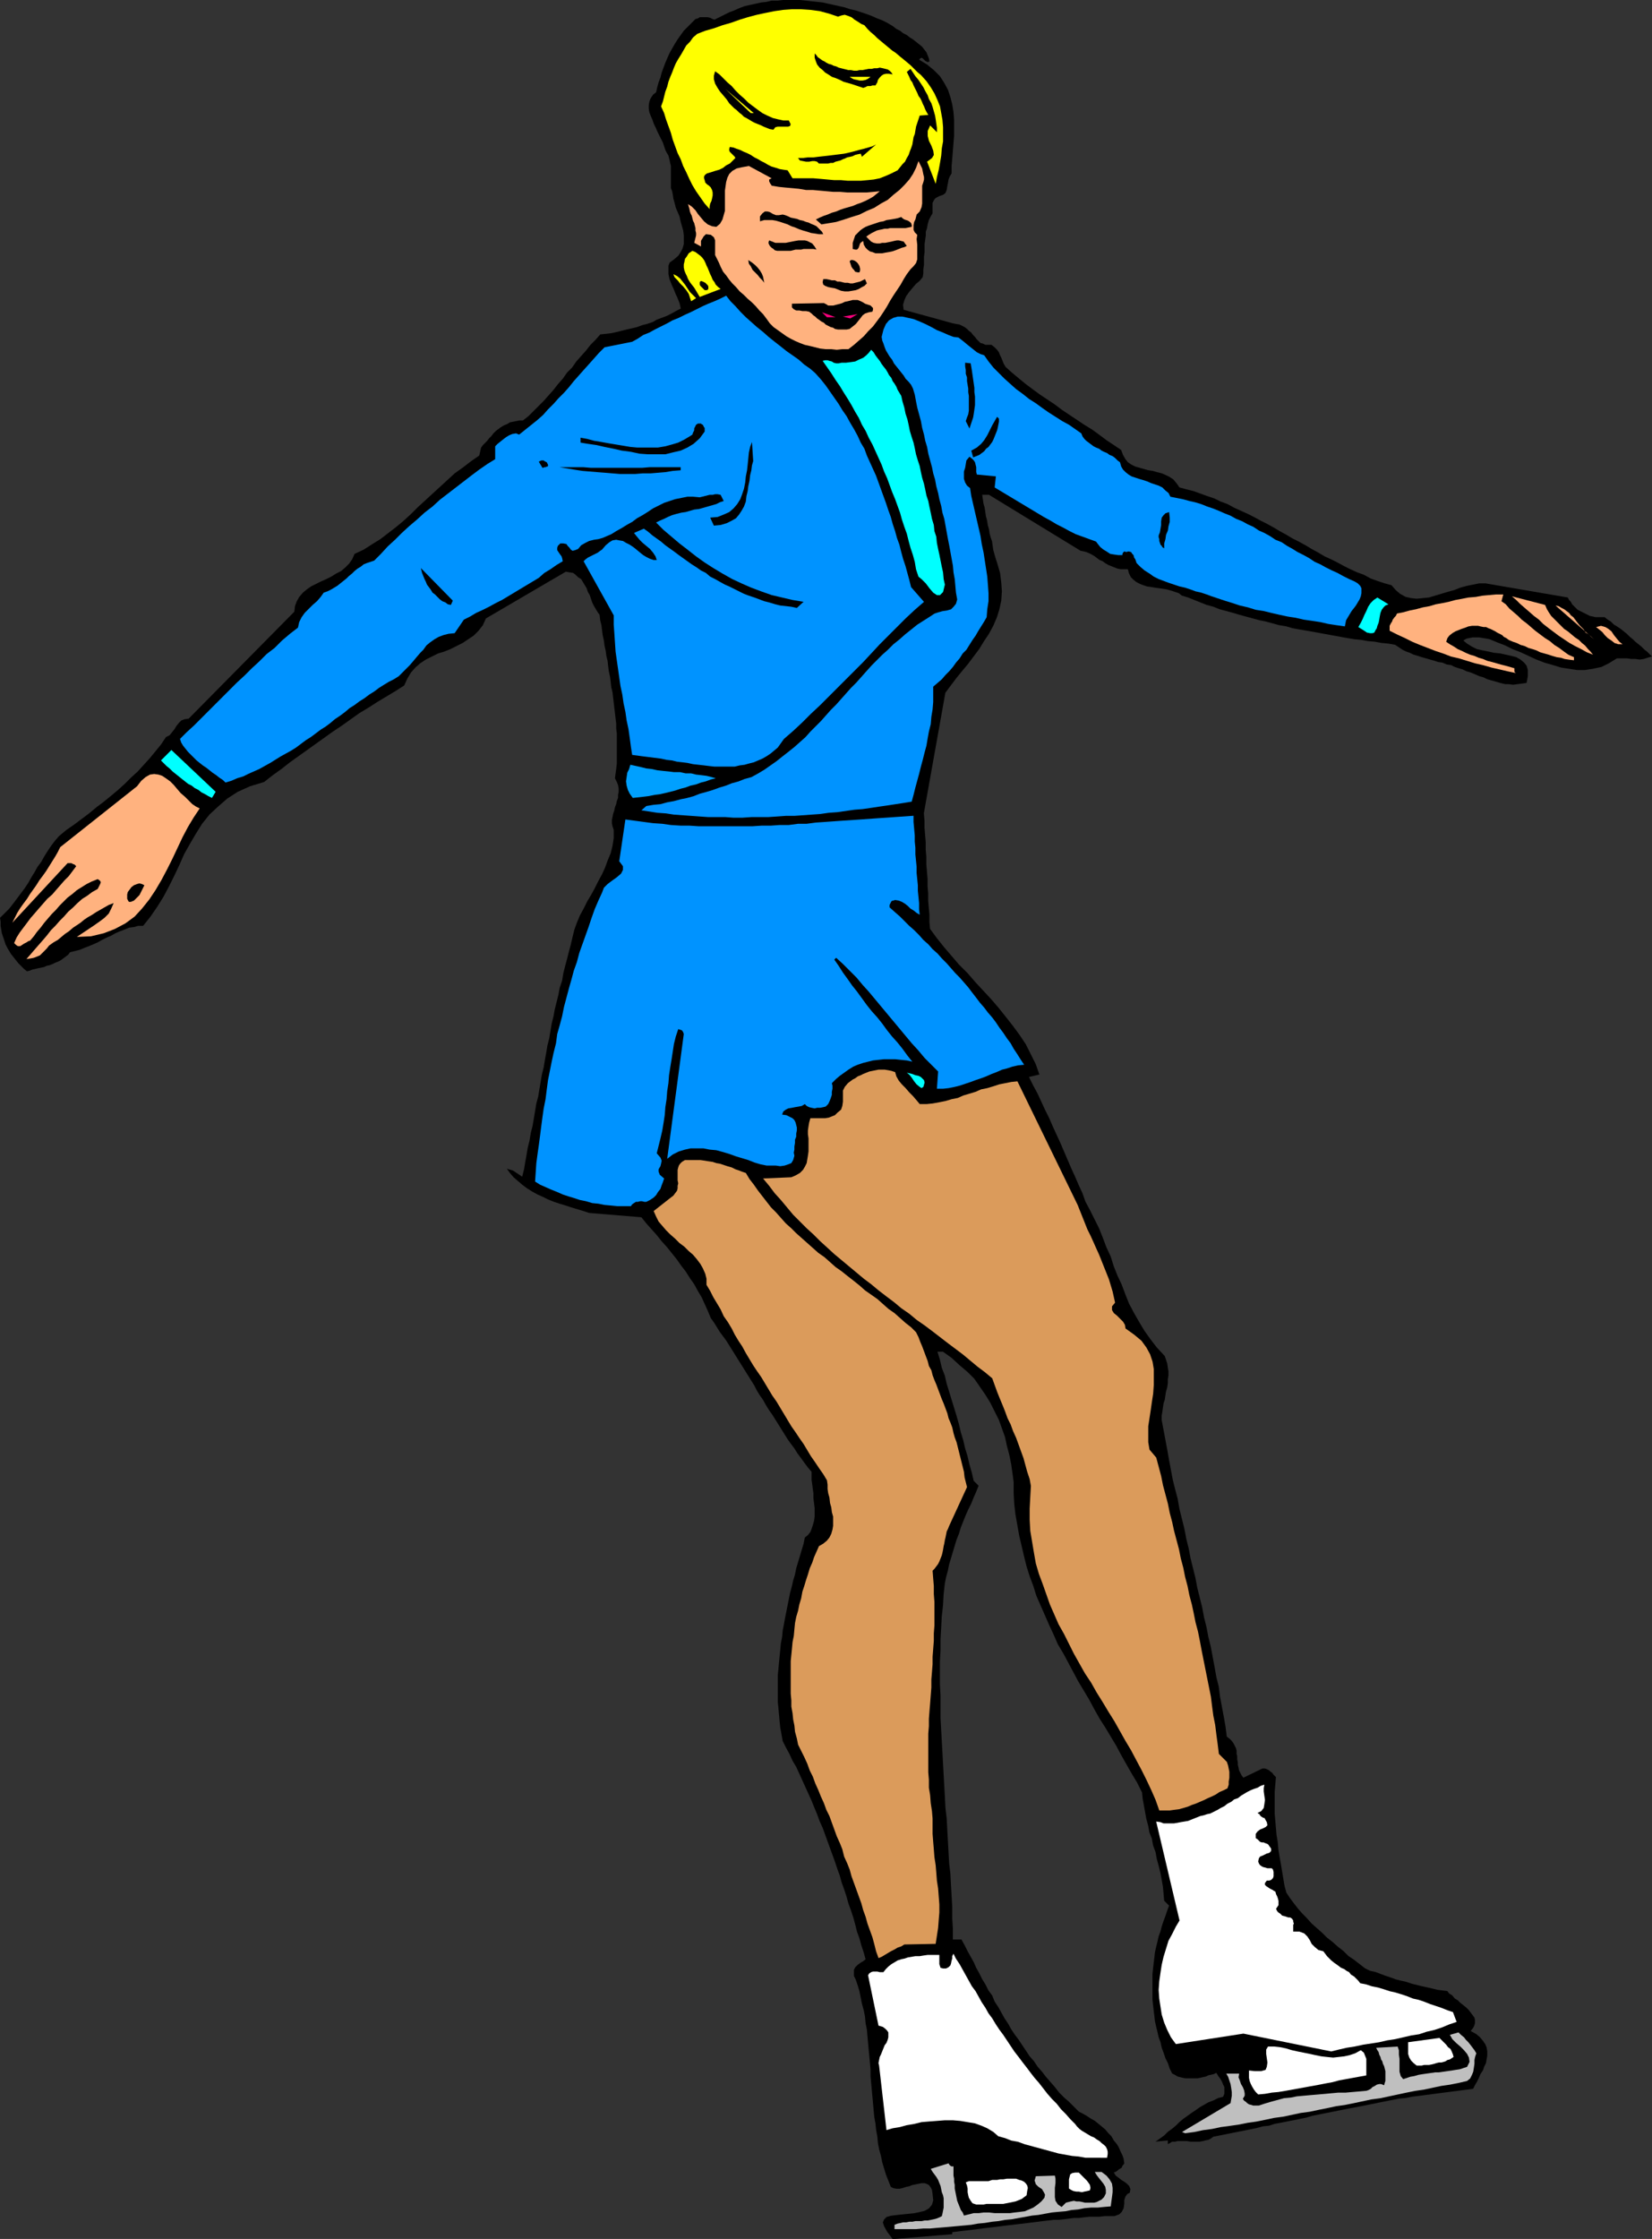 <?xml version="1.0" encoding="UTF-8" standalone="no"?>
<svg
   version="1.0"
   width="114.97mm"
   height="155.711mm"
   id="svg64"
   sodipodi:docname="Ice Skating 05.wmf"
   xmlns:inkscape="http://www.inkscape.org/namespaces/inkscape"
   xmlns:sodipodi="http://sodipodi.sourceforge.net/DTD/sodipodi-0.dtd"
   xmlns="http://www.w3.org/2000/svg"
   xmlns:svg="http://www.w3.org/2000/svg">
  <rect width="100%" height="100%" fill="#333333" stroke="none"/>
  <sodipodi:namedview
     id="namedview64"
     pagecolor="#ffffff"
     bordercolor="#000000"
     borderopacity="0.25"
     inkscape:showpageshadow="2"
     inkscape:pageopacity="0.0"
     inkscape:pagecheckerboard="0"
     inkscape:deskcolor="#d1d1d1"
     inkscape:document-units="mm" />
  <defs
     id="defs1">
    <pattern
       id="WMFhbasepattern"
       patternUnits="userSpaceOnUse"
       width="6"
       height="6"
       x="0"
       y="0" />
  </defs>
  <path
     style="fill:#000000;fill-opacity:1;fill-rule:evenodd;stroke:none"
     d="m 250.474,586.737 1.293,-0.162 1.293,-0.162 1.454,-0.162 1.293,-0.162 1.293,-0.162 1.293,-0.162 1.293,-0.162 1.454,-0.162 1.293,-0.162 1.293,-0.162 1.293,-0.162 1.454,-0.162 1.293,-0.162 1.454,-0.162 1.293,-0.162 1.293,-0.162 1.293,-0.162 1.293,-0.162 1.454,-0.162 1.293,-0.162 h 1.293 l 1.454,-0.162 1.293,-0.162 1.293,-0.162 h 1.293 l 1.293,-0.162 1.454,-0.162 h 1.293 1.293 l 1.454,-0.162 h 1.293 1.293 l 1.293,-0.485 0.646,-0.646 0.485,-0.97 0.162,-1.131 v -0.97 l 0.323,-0.97 0.485,-0.646 0.646,-0.323 0.162,-0.97 -0.323,-0.808 -0.646,-0.646 -0.646,-0.485 -0.808,-0.485 -0.808,-0.646 -0.646,-0.485 -0.485,-0.808 0.485,-0.162 0.485,-0.323 0.323,-0.323 0.323,-0.162 0.485,-0.323 0.162,-0.485 0.323,-0.323 0.162,-0.323 -0.162,-1.131 -0.323,-0.97 -0.485,-0.97 -0.485,-1.131 -0.485,-0.808 -0.808,-0.97 -0.646,-1.131 -0.808,-0.808 -0.808,-0.97 -0.97,-0.808 -0.97,-0.808 -0.808,-0.646 -1.131,-0.646 -0.97,-0.646 -1.131,-0.646 -0.97,-0.485 -1.293,-1.293 -1.293,-1.293 -1.293,-1.131 -1.293,-1.293 -1.131,-1.454 -1.131,-1.293 -1.131,-1.293 -1.131,-1.454 -1.131,-1.293 -0.97,-1.454 -1.131,-1.293 -0.97,-1.454 -0.97,-1.454 -0.97,-1.454 -0.97,-1.293 -0.97,-1.454 -0.808,-1.454 -0.97,-1.454 -0.808,-1.454 -0.808,-1.454 -0.97,-1.454 -0.646,-1.616 -0.97,-1.293 -0.808,-1.616 -0.808,-1.293 -0.808,-1.616 -0.808,-1.454 -0.646,-1.454 -0.808,-1.454 -0.808,-1.454 -0.808,-1.616 -0.808,-1.454 h -2.262 v -2.909 l -0.162,-2.747 v -2.909 l -0.162,-2.909 -0.162,-2.747 -0.162,-3.07 -0.323,-2.747 -0.162,-2.909 -0.162,-2.909 -0.162,-2.909 -0.162,-3.07 -0.323,-2.747 -0.162,-3.07 -0.162,-2.909 -0.162,-2.909 -0.162,-2.909 -0.162,-3.07 -0.162,-2.909 -0.162,-2.909 -0.162,-2.909 v -3.07 -2.909 l -0.162,-2.909 v -2.909 -3.07 l 0.162,-2.909 v -2.909 l 0.162,-2.909 0.162,-3.07 0.323,-2.909 0.162,-2.909 0.323,-2.909 0.323,-1.616 0.485,-1.778 0.323,-1.616 0.485,-1.616 0.485,-1.616 0.485,-1.616 0.485,-1.616 0.646,-1.616 0.485,-1.616 0.646,-1.616 0.646,-1.616 0.646,-1.454 0.808,-1.616 0.646,-1.616 0.646,-1.454 0.646,-1.616 -1.293,-1.293 -0.485,-2.101 -0.646,-2.262 -0.485,-2.101 -0.646,-2.101 -0.485,-2.101 -0.646,-2.101 -0.485,-2.101 -0.646,-2.262 -0.646,-2.101 -0.646,-2.101 -0.646,-2.101 -0.646,-2.101 -0.485,-2.101 -0.808,-2.101 -0.485,-2.101 -0.646,-2.101 h 1.454 l 2.262,1.616 2.101,1.939 2.101,1.778 1.778,1.778 1.454,2.101 1.454,2.101 1.293,2.101 1.131,2.262 1.131,2.262 0.808,2.262 0.808,2.262 0.485,2.262 0.646,2.424 0.485,2.424 0.323,2.262 0.323,2.424 v 2.909 l 0.162,2.909 0.323,2.747 0.485,2.747 0.485,2.747 0.646,2.747 0.646,2.747 0.646,2.585 0.808,2.585 0.97,2.585 0.808,2.585 1.131,2.585 1.131,2.585 1.131,2.585 1.131,2.424 1.131,2.585 1.454,2.424 1.293,2.424 1.293,2.424 1.293,2.424 1.454,2.424 1.454,2.424 1.293,2.424 1.454,2.585 1.454,2.262 1.454,2.424 1.454,2.424 1.293,2.424 1.454,2.585 1.293,2.262 1.454,2.424 1.293,2.585 0.162,1.616 0.323,1.778 0.323,1.778 0.323,1.778 0.485,1.778 0.323,1.778 0.646,1.616 0.323,1.778 0.646,1.778 0.323,1.778 0.485,1.778 0.485,1.939 0.323,1.778 0.323,1.778 0.162,1.778 0.162,1.939 1.293,1.293 -0.485,1.293 -0.485,1.454 -0.485,1.293 -0.485,1.454 -0.323,1.293 -0.485,1.293 -0.323,1.454 -0.323,1.293 -0.323,1.454 -0.162,1.454 -0.162,1.293 -0.162,1.454 -0.162,1.454 v 1.293 1.454 1.293 1.454 1.293 l 0.162,1.454 0.162,1.454 0.162,1.293 0.162,1.454 0.323,1.454 0.323,1.293 0.323,1.454 0.485,1.293 0.323,1.454 0.485,1.293 0.485,1.454 0.646,1.293 0.485,1.454 0.646,1.293 0.646,0.323 0.808,0.485 0.646,0.162 0.646,0.162 0.808,0.162 h 0.808 0.808 0.646 0.808 l 0.808,-0.162 0.646,-0.162 0.808,-0.162 0.646,-0.323 0.808,-0.162 0.646,-0.162 0.646,-0.323 0.485,0.808 0.485,0.646 0.485,0.808 0.323,0.808 0.323,0.646 v 0.97 0.808 l -0.323,0.808 -1.293,0.323 -1.293,0.646 -1.293,0.485 -1.131,0.646 -1.131,0.646 -1.131,0.808 -0.97,0.646 -1.131,0.808 -1.131,0.808 -0.97,0.808 -0.97,0.97 -0.97,0.808 -1.131,0.808 -0.97,0.97 -1.131,0.808 -1.131,0.808 3.232,-0.323 v 0.97 l 0.646,-0.323 0.485,-0.323 h 0.808 l 0.646,-0.162 h 0.808 0.808 0.808 l 0.97,0.162 h 0.808 0.808 0.808 l 0.808,-0.162 0.646,-0.162 0.808,-0.162 0.646,-0.323 0.646,-0.485 1.616,-0.323 1.616,-0.323 1.616,-0.323 1.616,-0.323 1.616,-0.323 1.616,-0.323 1.616,-0.323 1.778,-0.485 1.616,-0.162 1.454,-0.485 1.778,-0.323 1.616,-0.323 1.616,-0.323 1.616,-0.323 1.616,-0.323 1.616,-0.485 1.616,-0.323 1.616,-0.323 1.616,-0.323 1.616,-0.323 1.616,-0.323 1.616,-0.323 1.778,-0.323 1.616,-0.323 1.616,-0.323 1.616,-0.323 1.616,-0.323 1.616,-0.323 1.616,-0.323 1.616,-0.323 1.778,-0.162 1.616,-0.323 16.16,-2.101 0.485,-0.97 0.485,-0.808 0.485,-0.97 0.485,-1.131 0.646,-0.97 0.323,-0.97 0.485,-0.97 0.162,-0.97 0.162,-0.97 v -1.131 l -0.162,-0.97 -0.323,-0.808 -0.646,-0.97 -0.808,-0.97 -0.97,-0.808 -1.454,-0.808 0.646,-0.808 0.323,-0.646 0.162,-0.646 v -0.808 l -0.162,-0.646 -0.485,-0.646 -0.485,-0.646 -0.485,-0.646 -0.646,-0.646 -0.808,-0.646 -0.808,-0.646 -0.646,-0.646 -0.808,-0.485 -0.646,-0.808 -0.808,-0.485 -0.485,-0.646 -1.293,-0.162 -1.293,-0.162 -1.293,-0.323 -1.454,-0.323 -1.454,-0.323 -1.293,-0.323 -1.293,-0.323 -1.454,-0.485 -1.454,-0.323 -1.293,-0.323 -1.293,-0.485 -1.454,-0.485 -1.293,-0.485 -1.293,-0.485 -1.454,-0.323 -1.293,-0.646 -1.454,-1.131 -1.454,-1.131 -1.454,-0.97 -1.293,-1.293 -1.454,-1.131 -1.454,-1.293 -1.454,-1.131 -1.293,-1.293 -1.293,-1.131 -1.454,-1.293 -1.293,-1.454 -1.131,-1.131 -1.131,-1.293 -1.131,-1.454 -0.97,-1.293 -0.97,-1.454 -0.485,-1.778 -0.323,-1.939 -0.323,-1.939 -0.323,-1.939 -0.323,-1.778 -0.323,-1.939 -0.162,-1.939 -0.323,-1.939 -0.162,-1.778 -0.162,-1.939 -0.162,-1.778 v -2.101 -1.778 -1.939 l 0.162,-1.939 0.162,-1.939 -0.323,-0.323 -0.323,-0.323 -0.323,-0.485 -0.485,-0.323 -0.323,-0.323 -0.646,-0.323 -0.485,-0.162 h -0.646 l -5.009,2.424 -0.485,-0.646 -0.323,-0.646 -0.323,-0.646 -0.162,-0.808 -0.162,-0.646 v -0.646 l -0.162,-0.808 v -0.808 l -0.162,-0.646 v -0.808 l -0.162,-0.646 -0.323,-0.646 -0.323,-0.646 -0.485,-0.646 -0.485,-0.485 -0.808,-0.646 -0.323,-2.585 -0.485,-2.747 -0.485,-2.585 -0.485,-2.585 -0.323,-2.585 -0.646,-2.585 -0.485,-2.747 -0.485,-2.585 -0.485,-2.585 -0.646,-2.585 -0.485,-2.585 -0.646,-2.585 -0.485,-2.585 -0.646,-2.585 -0.646,-2.585 -0.485,-2.585 -0.646,-2.585 -0.646,-2.585 -0.485,-2.585 -0.646,-2.585 -0.485,-2.585 -0.646,-2.585 -0.646,-2.585 -0.485,-2.747 -0.646,-2.424 -0.646,-2.585 -0.485,-2.585 -0.485,-2.585 -0.485,-2.747 -0.485,-2.585 -0.485,-2.585 -0.485,-2.585 v -1.131 l 0.162,-0.97 0.162,-1.131 0.162,-1.131 0.323,-0.97 0.162,-1.131 0.162,-0.97 0.323,-1.131 0.162,-1.131 v -0.97 l 0.162,-1.131 v -0.97 l -0.162,-0.97 -0.162,-1.131 -0.323,-0.97 -0.323,-0.97 -2.101,-2.262 -1.616,-2.101 -1.616,-2.262 -1.454,-2.424 -1.293,-2.262 -1.293,-2.424 -0.97,-2.424 -0.97,-2.585 -1.131,-2.424 -0.97,-2.424 -0.808,-2.585 -1.131,-2.424 -0.97,-2.585 -0.97,-2.424 -1.131,-2.262 -1.293,-2.585 -1.131,-2.101 -0.808,-2.262 -0.97,-2.101 -0.97,-2.262 -0.97,-2.101 -0.97,-2.262 -0.97,-2.262 -0.97,-2.262 -0.97,-2.101 -0.97,-2.101 -0.97,-2.262 -1.131,-2.262 -0.97,-2.101 -0.97,-2.101 -1.131,-2.101 -1.131,-2.262 2.747,-0.646 -0.97,-2.747 -1.293,-2.585 -1.293,-2.585 -1.616,-2.424 -1.778,-2.424 -1.778,-2.262 -1.939,-2.424 -1.939,-2.262 -2.101,-2.262 -2.101,-2.262 -2.101,-2.424 -2.262,-2.262 -1.939,-2.262 -1.939,-2.262 -1.939,-2.424 -1.778,-2.424 -0.162,-1.778 v -1.939 l -0.162,-1.778 -0.162,-1.939 v -1.939 l -0.162,-1.778 v -1.939 l -0.162,-1.939 -0.162,-1.939 v -1.939 l -0.162,-1.939 v -1.939 l -0.162,-1.939 -0.162,-1.939 v -1.778 l -0.162,-1.939 5.656,-31.672 1.454,-1.939 1.454,-1.939 1.454,-1.778 1.616,-1.939 1.454,-1.939 1.454,-1.939 1.293,-2.101 1.293,-1.939 1.131,-2.101 0.97,-2.262 0.646,-2.101 0.485,-2.262 0.162,-2.424 -0.162,-2.262 -0.323,-2.585 -0.808,-2.747 -0.323,-0.97 -0.323,-1.131 -0.323,-1.131 -0.162,-1.131 -0.162,-1.131 -0.323,-0.97 -0.323,-1.131 -0.162,-1.131 -0.323,-1.131 -0.162,-1.131 -0.323,-1.131 -0.162,-1.131 -0.162,-1.131 -0.323,-1.131 -0.162,-1.131 -0.162,-1.131 h 1.778 l 24.078,14.705 0.808,0.162 0.646,0.162 0.808,0.323 0.646,0.323 0.808,0.485 0.646,0.485 0.646,0.485 0.808,0.323 0.646,0.485 0.808,0.485 0.808,0.323 0.808,0.323 0.808,0.323 0.808,0.162 h 0.97 0.97 l 0.323,1.131 0.485,0.97 0.646,0.646 0.808,0.646 0.97,0.485 0.808,0.323 0.97,0.323 1.131,0.162 0.97,0.162 1.131,0.162 1.131,0.162 0.97,0.162 1.131,0.323 0.97,0.323 0.97,0.323 0.808,0.646 1.616,0.485 1.616,0.646 1.616,0.646 1.616,0.646 1.778,0.485 1.616,0.646 1.778,0.485 1.778,0.485 1.616,0.485 1.778,0.485 1.778,0.485 1.778,0.485 1.616,0.323 1.778,0.485 1.778,0.485 1.939,0.323 1.616,0.485 1.778,0.323 1.939,0.323 1.778,0.323 1.778,0.323 1.778,0.323 1.778,0.323 1.778,0.323 1.778,0.323 1.939,0.323 1.778,0.162 1.778,0.323 1.778,0.162 1.778,0.323 1.778,0.162 1.778,0.323 0.97,0.646 0.97,0.646 0.97,0.485 0.97,0.323 0.97,0.485 1.131,0.323 0.97,0.323 1.131,0.323 1.131,0.323 1.131,0.323 0.97,0.323 1.131,0.162 1.131,0.485 1.131,0.162 0.97,0.485 0.97,0.323 1.131,0.323 0.97,0.485 1.131,0.323 1.131,0.485 1.131,0.485 1.131,0.323 0.97,0.485 1.131,0.323 1.131,0.323 1.131,0.323 1.293,0.323 h 0.97 l 1.131,0.162 1.131,-0.162 1.293,-0.162 1.131,-0.162 0.323,-1.778 v -1.616 l -0.323,-1.131 -0.646,-0.808 -0.97,-0.808 -1.131,-0.646 -1.293,-0.323 -1.454,-0.323 -1.454,-0.323 -1.616,-0.162 -1.454,-0.323 -1.616,-0.323 -1.454,-0.323 -1.293,-0.646 -1.293,-0.808 -0.97,-0.808 0.808,-0.485 0.808,-0.162 0.808,-0.162 h 0.97 0.808 l 0.97,0.162 0.97,0.162 0.808,0.162 1.939,0.808 2.101,0.808 1.939,0.97 2.101,0.808 2.101,0.97 2.101,0.97 2.101,0.808 2.262,0.646 2.101,0.646 2.101,0.323 2.101,0.323 h 2.101 l 2.101,-0.323 2.262,-0.485 1.939,-0.97 2.101,-1.293 h 1.454 1.131 l 1.131,0.162 h 1.131 l 1.131,0.162 1.131,-0.162 0.97,-0.323 1.131,-0.323 -0.646,-0.646 -0.646,-0.646 -0.646,-0.485 -0.808,-0.808 -0.808,-0.646 -0.808,-0.646 -0.646,-0.646 -0.808,-0.646 -0.808,-0.808 -0.808,-0.646 -0.808,-0.646 -0.97,-0.646 -0.808,-0.485 -0.808,-0.808 -0.808,-0.485 -0.808,-0.646 h -0.808 -0.808 -0.808 l -0.646,-0.162 -0.808,-0.162 -0.646,-0.323 -0.646,-0.323 -0.646,-0.323 -0.646,-0.323 -0.646,-0.323 -0.485,-0.485 -0.485,-0.485 -0.485,-0.485 -0.323,-0.646 -0.485,-0.485 -0.323,-0.646 -21.654,-3.717 h -1.616 l -1.616,0.323 -1.616,0.323 -1.778,0.485 -1.616,0.646 -1.778,0.485 -1.616,0.485 -1.616,0.485 -1.616,0.485 -1.616,0.162 -1.616,0.162 -1.454,-0.162 -1.454,-0.323 -1.454,-0.808 -1.131,-0.97 -1.131,-1.293 -1.778,-0.485 -1.939,-0.646 -1.778,-0.646 -1.778,-0.97 -1.778,-0.646 -1.778,-0.808 -1.616,-0.808 -1.778,-0.97 -1.616,-0.808 -1.778,-0.808 -1.616,-0.97 -1.778,-0.97 -1.616,-0.97 -1.778,-0.97 -1.616,-0.808 -1.616,-0.97 -1.778,-0.97 -1.616,-0.97 -1.778,-0.97 -1.616,-0.808 -1.778,-0.97 -1.616,-0.808 -1.778,-0.808 -1.778,-0.808 -1.778,-0.97 -1.778,-0.646 -1.616,-0.808 -1.939,-0.646 -1.778,-0.646 -1.778,-0.646 -1.939,-0.485 -1.778,-0.485 -0.808,-1.131 -0.808,-0.97 -0.97,-0.646 -0.97,-0.485 -1.131,-0.485 -1.293,-0.323 -1.131,-0.323 -1.131,-0.162 -1.131,-0.323 -1.131,-0.323 -1.131,-0.323 -0.97,-0.485 -0.97,-0.646 -0.646,-0.808 -0.646,-1.131 -0.485,-1.293 -1.939,-1.293 -1.939,-1.293 -1.939,-1.454 -1.778,-1.293 -2.101,-1.293 -1.939,-1.293 -1.939,-1.293 -1.939,-1.293 -1.939,-1.454 -1.939,-1.293 -1.939,-1.293 -1.778,-1.293 -1.939,-1.454 -1.778,-1.454 -1.939,-1.616 -1.616,-1.454 -0.485,-0.808 -0.323,-0.808 -0.323,-0.808 -0.323,-0.646 -0.323,-0.808 -0.485,-0.646 -0.646,-0.646 -0.808,-0.646 h -0.808 -0.808 l -0.646,-0.323 -0.646,-0.162 -0.485,-0.485 -0.485,-0.485 -0.485,-0.646 -0.485,-0.485 -0.485,-0.646 -0.646,-0.485 -0.485,-0.485 -0.646,-0.485 -0.646,-0.323 -0.646,-0.323 -0.97,-0.162 -0.808,-0.162 -12.928,-3.555 -0.162,-1.293 0.323,-1.131 0.485,-1.131 0.808,-1.131 0.808,-0.97 0.97,-1.131 0.97,-0.808 0.808,-0.97 0.162,-0.97 V 70.777 l 0.162,-1.131 v -1.131 -0.97 l 0.162,-1.293 v -0.97 -1.131 l 0.162,-1.131 0.162,-1.131 v -0.97 l 0.323,-0.97 0.162,-0.97 0.323,-1.131 0.485,-0.97 0.485,-0.808 v -0.646 -0.808 -0.646 -0.646 l 0.323,-0.646 0.323,-0.485 0.485,-0.323 0.646,-0.323 0.97,-0.323 0.646,-0.485 0.323,-0.808 0.162,-0.97 0.162,-0.808 0.162,-0.97 0.323,-0.808 0.485,-0.808 v -1.939 l 0.162,-1.939 0.162,-1.939 0.162,-2.101 0.162,-1.939 v -2.101 -2.101 l -0.162,-2.101 -0.323,-1.939 -0.485,-1.939 -0.646,-1.939 -0.97,-1.778 -1.131,-1.778 -1.616,-1.616 -1.778,-1.454 -2.101,-1.293 0.323,-0.323 0.323,-0.162 0.323,0.162 0.323,0.323 0.323,0.323 0.323,0.162 0.323,0.162 0.485,-0.162 -0.162,-0.808 -0.323,-0.808 -0.323,-0.808 -0.646,-0.808 -0.485,-0.646 -0.808,-0.646 -0.808,-0.646 -0.808,-0.646 L 239.324,9.857 238.516,9.211 237.546,8.726 236.738,8.08 235.768,7.595 234.96,6.948 234.153,6.464 233.345,5.979 232.052,5.333 230.759,4.848 229.305,4.201 228.012,3.717 226.558,3.232 225.103,2.747 223.649,2.424 222.194,1.939 220.74,1.616 219.286,1.293 217.831,0.97 216.377,0.646 214.923,0.485 213.307,0.323 212.014,0.162 210.398,0 h -1.454 -1.454 -1.454 l -1.454,0.162 h -1.616 l -1.293,0.323 -1.454,0.162 -1.454,0.323 -1.454,0.323 -1.454,0.323 -1.293,0.485 -1.454,0.646 -1.293,0.485 -1.293,0.646 -1.293,0.646 -1.293,0.646 -0.485,-0.162 -0.646,-0.323 -0.646,-0.162 h -0.646 -0.646 -0.808 l -0.485,0.323 -0.646,0.162 -1.131,1.131 -0.97,0.97 -0.97,0.97 -0.808,1.131 -0.808,1.131 -0.808,1.293 -0.646,1.131 -0.646,1.131 -0.646,1.454 -0.485,1.131 -0.485,1.293 -0.485,1.293 -0.323,1.293 -0.485,1.293 -0.323,1.131 -0.323,1.454 -0.808,0.646 -0.646,0.97 -0.323,0.808 -0.162,0.97 v 0.97 l 0.162,0.97 0.323,0.808 0.485,1.131 0.323,0.97 0.485,0.97 0.485,1.131 0.485,0.97 0.485,0.97 0.485,0.97 0.323,0.97 0.323,0.97 0.323,0.646 0.485,0.808 0.162,0.646 0.162,0.646 0.162,0.808 0.162,0.646 v 0.646 0.808 0.646 0.808 0.808 0.646 0.646 0.808 l 0.323,0.808 0.162,0.808 0.162,1.131 0.323,1.131 0.323,1.293 0.485,1.131 0.485,1.131 0.323,1.454 0.323,1.131 0.323,1.131 0.162,1.293 v 1.131 1.131 l -0.323,1.131 -0.485,0.97 -0.646,0.97 -1.131,0.97 -1.131,0.808 -0.323,0.808 v 0.808 0.808 0.646 l 0.162,0.808 0.162,0.646 0.323,0.808 0.323,0.808 0.323,0.646 0.323,0.808 0.323,0.808 0.323,0.646 0.323,0.808 0.323,0.808 0.162,0.646 0.162,0.808 -1.293,0.646 -1.131,0.646 -1.293,0.646 -1.293,0.485 -1.293,0.485 -1.131,0.646 -1.454,0.485 -1.293,0.323 -1.293,0.485 -1.293,0.323 -1.454,0.323 -1.293,0.323 -1.293,0.323 -1.454,0.323 -1.454,0.162 -1.454,0.162 -1.293,1.454 -1.293,1.293 -1.131,1.454 -1.293,1.454 -1.293,1.454 -1.131,1.616 -1.293,1.293 -1.131,1.616 -1.293,1.454 -1.131,1.454 -1.293,1.454 -1.293,1.454 -1.293,1.293 -1.293,1.293 -1.454,1.454 -1.454,1.131 h -0.97 l -0.808,0.162 -0.808,0.162 -0.808,0.162 -0.808,0.485 -0.808,0.323 -0.808,0.485 -0.646,0.485 -0.646,0.485 -0.646,0.646 -0.485,0.646 -0.646,0.646 -0.485,0.646 -0.646,0.646 -0.485,0.485 -0.485,0.646 -0.485,2.101 -2.101,1.454 -2.101,1.616 -2.262,1.616 -1.939,1.778 -1.939,1.778 -1.939,1.778 -1.939,1.778 -1.939,1.778 -1.778,1.778 -1.939,1.778 -1.939,1.616 -2.101,1.616 -2.101,1.616 -2.101,1.293 -2.262,1.454 -2.424,1.131 -0.646,1.454 -0.808,1.131 -0.97,0.97 -1.131,0.97 -1.293,0.646 -1.293,0.808 -1.293,0.646 -1.454,0.646 -1.293,0.646 -1.293,0.646 -1.131,0.808 -0.97,0.808 -0.97,1.131 -0.646,1.131 -0.485,1.293 -0.162,1.454 -27.795,28.117 -1.131,0.162 -0.808,0.323 -0.646,0.646 -0.646,0.808 -0.485,0.808 -0.646,0.808 -0.646,0.808 -0.97,0.485 -1.293,1.939 -1.454,1.778 -1.454,1.778 -1.616,1.778 -1.616,1.778 -1.778,1.616 -1.616,1.616 -1.778,1.616 -1.939,1.616 -1.778,1.454 -1.939,1.454 -1.939,1.616 -1.939,1.454 -1.939,1.454 -2.101,1.454 -1.939,1.616 -1.131,1.293 -0.97,1.293 -0.97,1.454 -0.808,1.293 -0.808,1.454 -0.97,1.293 -0.808,1.454 -0.808,1.293 -0.808,1.454 -0.97,1.454 -0.97,1.293 -0.97,1.293 -0.97,1.293 -1.131,1.454 -1.131,1.131 L 0,241.256 l 0.162,0.97 v 1.131 l 0.162,0.97 0.162,0.97 0.323,0.97 0.323,0.97 0.323,0.97 0.485,0.97 0.485,0.808 0.485,0.808 0.646,0.808 0.646,0.808 0.646,0.808 0.646,0.646 0.808,0.808 0.808,0.646 0.646,-0.162 0.808,-0.323 0.808,-0.162 0.646,-0.162 0.808,-0.162 0.808,-0.162 0.646,-0.323 0.808,-0.162 0.808,-0.323 0.646,-0.323 0.808,-0.323 0.646,-0.323 0.646,-0.485 0.646,-0.485 0.646,-0.485 0.485,-0.646 1.293,-0.323 1.293,-0.323 1.131,-0.485 1.293,-0.485 1.131,-0.485 1.131,-0.485 1.131,-0.646 1.293,-0.646 1.131,-0.485 1.131,-0.646 1.131,-0.485 1.293,-0.485 1.131,-0.485 1.293,-0.162 1.131,-0.323 h 1.293 l 1.939,-2.424 1.778,-2.585 1.616,-2.585 1.454,-2.747 1.454,-2.909 1.293,-2.747 1.293,-2.909 1.454,-2.585 1.616,-2.747 1.616,-2.585 1.939,-2.424 2.262,-2.101 2.424,-2.101 2.747,-1.778 3.232,-1.454 3.717,-1.131 2.262,-1.778 2.262,-1.616 2.262,-1.778 2.262,-1.616 2.262,-1.616 2.262,-1.616 2.262,-1.616 2.262,-1.616 2.424,-1.616 2.262,-1.616 2.262,-1.616 2.424,-1.454 2.262,-1.454 2.424,-1.454 2.424,-1.454 2.262,-1.454 0.808,-1.778 0.97,-1.616 1.131,-1.293 1.293,-1.131 1.454,-0.97 1.616,-0.808 1.616,-0.808 1.616,-0.485 1.616,-0.646 1.616,-0.808 1.616,-0.808 1.454,-0.97 1.454,-0.97 1.293,-1.293 1.131,-1.454 0.808,-1.778 21.007,-12.281 0.97,0.162 0.97,0.162 0.646,0.485 0.646,0.646 0.808,0.485 0.485,0.808 0.485,0.808 0.485,0.808 0.323,0.97 0.485,0.808 0.323,0.97 0.323,0.97 0.485,0.97 0.485,0.808 0.485,0.808 0.485,0.646 0.162,1.454 0.323,1.293 0.162,1.293 0.162,1.293 0.323,1.454 0.162,1.293 0.323,1.454 0.162,1.293 0.323,1.293 0.162,1.454 0.162,1.293 0.323,1.454 0.162,1.293 0.162,1.454 0.323,1.293 0.162,1.454 0.162,1.293 0.162,1.454 0.162,1.293 0.162,1.454 0.162,1.293 v 1.293 l 0.162,1.293 v 1.293 1.454 1.293 1.293 1.293 1.293 l -0.162,1.454 -0.162,1.131 -0.162,1.293 0.485,0.97 0.323,0.808 0.162,0.97 v 0.808 l -0.162,0.808 v 0.808 l -0.323,0.808 -0.162,0.808 -0.323,0.808 -0.162,0.808 -0.323,0.97 -0.162,0.808 -0.162,0.808 v 0.808 l 0.162,0.808 0.323,0.97 v 2.101 l -0.323,2.101 -0.485,1.939 -0.808,1.939 -0.646,1.778 -0.808,1.778 -0.97,1.778 -0.97,1.939 -0.97,1.778 -0.97,1.616 -0.97,1.939 -0.97,1.778 -0.808,1.939 -0.646,1.778 -0.485,1.939 -0.485,2.101 -0.485,1.778 -0.485,1.939 -0.485,1.778 -0.485,1.939 -0.323,1.939 -0.646,1.939 -0.323,1.778 -0.485,1.939 -0.485,1.939 -0.323,1.778 -0.485,1.939 -0.323,1.939 -0.323,1.939 -0.485,1.939 -0.323,1.939 -0.323,1.778 -0.323,1.939 -0.485,1.939 -0.323,1.939 -0.323,1.939 -0.323,1.939 -0.485,1.778 -0.323,1.939 -0.323,1.939 -0.323,1.939 -0.485,1.939 -0.323,1.939 -0.485,1.939 -0.323,1.939 -0.323,1.778 -0.323,1.939 -0.485,1.939 -0.485,-0.323 -0.485,-0.323 -0.485,-0.323 -0.485,-0.323 -0.485,-0.323 -0.485,-0.162 -0.646,-0.162 -0.485,-0.162 0.808,1.131 0.97,1.131 1.131,0.97 1.131,0.97 1.293,0.97 1.293,0.808 1.454,0.808 1.454,0.646 1.293,0.646 1.616,0.646 1.454,0.485 1.616,0.485 1.454,0.485 1.616,0.485 1.616,0.485 1.454,0.485 13.736,1.131 1.293,1.616 1.454,1.616 1.293,1.454 1.293,1.616 1.454,1.616 1.293,1.616 1.293,1.616 1.131,1.616 1.131,1.454 1.131,1.778 1.131,1.616 0.97,1.778 0.97,1.616 0.808,1.778 0.808,1.778 0.808,1.939 0.808,1.131 0.808,1.293 0.808,1.293 0.97,1.293 0.808,1.131 0.808,1.293 0.808,1.293 0.808,1.293 0.808,1.293 0.808,1.293 0.808,1.293 0.808,1.293 0.808,1.293 0.808,1.293 0.646,1.293 0.808,1.293 0.808,1.131 0.808,1.454 0.808,1.293 0.808,1.131 0.808,1.293 0.808,1.293 0.808,1.293 0.808,1.293 0.808,1.293 0.808,1.131 0.97,1.293 0.808,1.293 0.97,1.293 0.808,1.131 0.97,1.293 0.97,1.131 v 0.97 1.131 l 0.162,1.131 0.162,1.293 0.162,1.131 v 1.293 l 0.162,1.293 0.162,1.293 v 1.131 1.131 l -0.162,1.131 -0.323,1.131 -0.323,0.97 -0.323,0.808 -0.646,0.808 -0.808,0.646 -0.323,1.616 -0.485,1.616 -0.485,1.616 -0.485,1.616 -0.485,1.616 -0.323,1.616 -0.485,1.616 -0.323,1.454 -0.485,1.778 -0.323,1.616 -0.323,1.616 -0.323,1.616 -0.323,1.616 -0.323,1.778 -0.323,1.616 -0.162,1.778 -0.323,1.616 -0.162,1.778 -0.162,1.616 -0.162,1.616 -0.162,1.778 -0.162,1.616 v 1.778 1.616 1.778 1.778 l 0.162,1.616 0.162,1.778 0.162,1.778 0.162,1.616 0.323,1.778 0.323,1.778 0.808,1.616 0.97,1.778 0.808,1.778 0.97,1.616 0.808,1.778 0.808,1.778 0.808,1.778 0.808,1.778 0.808,1.778 0.646,1.616 0.808,1.939 0.646,1.778 0.808,1.778 0.646,1.778 0.646,1.778 0.646,1.778 0.646,1.778 0.646,1.778 0.646,1.939 0.646,1.778 0.485,1.778 0.646,1.778 0.646,1.939 0.485,1.778 0.646,1.778 0.646,1.939 0.485,1.778 0.485,1.939 0.646,1.778 0.485,1.778 0.646,1.939 0.485,1.778 -0.646,0.485 -0.808,0.485 -0.646,0.485 -0.646,0.646 -0.323,0.646 v 0.646 0.97 l 0.485,0.97 0.485,1.454 0.485,1.616 0.323,1.616 0.323,1.616 0.485,1.778 0.323,1.616 0.162,1.778 0.323,1.616 0.162,1.778 0.162,1.778 0.162,1.778 0.162,1.616 0.162,1.778 0.162,1.778 v 1.778 l 0.162,1.778 0.162,1.778 0.162,1.778 0.162,1.778 0.162,1.778 0.162,1.778 0.323,1.778 0.162,1.616 0.323,1.778 0.162,1.778 0.323,1.616 0.485,1.778 0.323,1.616 0.485,1.616 0.485,1.616 0.646,1.616 0.646,1.616 0.646,0.323 0.808,0.162 h 0.808 l 0.808,-0.162 0.97,-0.323 0.808,-0.162 0.808,-0.323 0.808,-0.162 0.808,-0.162 0.808,-0.162 h 0.808 l 0.485,0.162 0.646,0.323 0.485,0.646 0.323,0.646 0.162,1.131 0.162,1.616 -0.323,1.131 -0.808,0.97 -1.131,0.646 -1.293,0.323 -1.616,0.323 -1.616,0.162 -1.616,0.162 -1.454,0.162 -1.293,0.162 -1.131,0.323 -0.646,0.646 -0.323,0.808 0.323,0.97 0.808,1.454 1.454,1.939 15.675,-1.293 z"
     id="path1" />
  <path
     style="fill:#bfbfbf;fill-opacity:1;fill-rule:evenodd;stroke:none"
     d="m 292.165,579.951 0.162,-1.293 0.162,-1.131 0.162,-1.293 v -1.131 l -0.162,-1.131 -0.646,-1.131 -0.808,-0.97 -1.293,-0.97 h -1.778 l 0.485,0.808 0.485,0.646 0.646,0.808 0.646,0.808 0.485,0.808 0.162,0.808 v 0.97 l -0.485,0.97 -0.646,0.646 -0.646,0.323 -0.646,0.323 -0.646,0.162 h -0.808 -0.646 -0.97 l -0.646,-0.162 -0.808,-0.162 h -0.808 l -0.646,-0.162 -0.808,0.162 -0.646,0.162 -0.646,0.162 -0.485,0.485 -0.646,0.646 -0.97,-0.646 -0.646,-0.97 -0.162,-0.97 v -1.293 -1.131 l 0.162,-1.293 v -1.131 l -0.162,-0.808 -5.009,0.162 -0.323,1.131 0.323,0.97 0.646,0.646 0.97,0.646 0.485,0.808 0.323,0.646 -0.162,0.808 -0.808,0.97 -0.97,0.808 -1.131,0.808 -1.131,0.485 -1.131,0.485 -1.293,0.162 -1.454,0.162 -1.131,0.162 h -1.454 -1.293 -1.293 l -1.454,-0.162 h -1.454 l -1.293,0.162 h -1.293 l -1.293,0.323 -1.293,0.323 -0.323,-0.808 -0.485,-0.646 -0.323,-0.808 -0.323,-0.808 -0.323,-0.808 -0.162,-0.808 -0.162,-0.808 -0.162,-0.808 -0.162,-0.808 v -0.97 l -0.162,-0.808 v -0.808 l -0.162,-0.808 v -0.808 -0.808 -0.808 h -0.485 l -0.323,-0.162 -0.323,-0.323 -0.162,-0.323 -4.686,1.454 0.485,0.808 0.485,0.646 0.485,0.646 0.485,0.808 0.323,0.808 0.323,0.808 0.162,0.808 0.162,0.808 0.323,0.808 0.162,0.808 v 0.808 0.808 0.808 l -0.162,0.808 -0.162,0.808 -0.162,0.646 -0.646,0.323 -0.808,0.323 -0.646,0.162 -0.808,0.162 -0.808,0.162 h -0.808 l -0.808,0.162 h -0.808 -0.808 l -0.808,0.162 h -0.808 l -0.808,0.162 h -0.808 l -0.646,0.162 -0.808,0.162 -0.808,0.323 v 1.131 h 1.939 1.778 1.939 l 1.939,-0.162 h 1.778 l 1.778,-0.162 1.939,-0.162 1.778,-0.162 1.778,-0.162 1.778,-0.162 1.778,-0.162 1.778,-0.323 1.778,-0.162 1.939,-0.323 1.616,-0.162 1.778,-0.323 1.778,-0.162 1.778,-0.323 1.778,-0.323 1.778,-0.323 1.616,-0.162 1.778,-0.323 1.778,-0.323 1.616,-0.162 1.939,-0.162 1.616,-0.323 1.778,-0.162 1.616,-0.323 1.778,-0.162 h 1.778 l 1.616,-0.162 z"
     id="path2" />
  <path
     style="fill:#ffffff;fill-opacity:1;fill-rule:evenodd;stroke:none"
     d="m 270.027,577.042 0.162,-1.131 0.162,-0.808 -0.162,-0.646 -0.323,-0.485 -0.485,-0.485 -0.646,-0.323 -0.646,-0.162 -0.808,-0.323 h -0.808 -0.808 -0.808 l -0.97,0.162 h -0.808 l -0.808,0.162 h -0.646 -0.646 l -0.97,0.323 h -0.808 -0.808 -0.808 -0.97 -0.97 -0.808 l -0.808,0.323 0.323,0.808 0.162,0.808 v 0.97 l 0.162,0.808 0.162,0.646 0.485,0.808 0.485,0.646 0.97,0.323 h 0.97 0.97 l 0.808,-0.162 h 0.808 0.97 0.808 0.97 0.808 l 0.808,-0.162 0.808,-0.162 0.808,-0.162 0.808,-0.162 0.808,-0.323 0.808,-0.323 0.646,-0.485 z"
     id="path3" />
  <path
     style="fill:#ffffff;fill-opacity:1;fill-rule:evenodd;stroke:none"
     d="m 286.671,575.749 0.162,-0.646 -0.162,-0.808 -0.323,-0.485 -0.485,-0.646 -0.485,-0.485 -0.485,-0.485 -0.485,-0.485 -0.646,-0.646 h -0.97 l -0.808,0.162 -0.485,0.323 -0.162,0.646 -0.162,0.646 v 0.808 0.808 0.808 l 0.485,0.323 0.646,0.323 0.808,0.162 h 0.646 l 0.808,0.162 0.646,-0.162 0.808,-0.162 z"
     id="path4" />
  <path
     style="fill:#000000;fill-opacity:1;fill-rule:evenodd;stroke:none"
     d="m 242.555,571.709 v -1.616 l -0.485,0.162 -0.646,0.323 -0.646,0.162 -0.646,0.162 -0.646,0.162 -0.323,0.323 v 0.485 l 0.162,0.485 0.323,-0.162 h 0.485 l 0.323,-0.162 h 0.323 l 0.485,-0.162 h 0.485 0.485 z"
     id="path5" />
  <path
     style="fill:#000000;fill-opacity:1;fill-rule:evenodd;stroke:none"
     d="m 279.723,569.124 -21.654,-5.979 0.162,0.97 0.485,0.97 0.485,0.97 0.323,0.97 0.323,0.97 v 1.131 l -0.323,0.97 -0.97,0.808 h 1.454 1.293 1.454 1.293 l 1.293,-0.162 1.293,-0.162 h 1.454 l 1.293,-0.162 1.293,-0.162 1.293,-0.162 h 1.293 l 1.293,-0.162 1.293,-0.162 1.293,-0.323 1.293,-0.162 z"
     id="path6" />
  <path
     style="fill:#000000;fill-opacity:1;fill-rule:evenodd;stroke:none"
     d="m 255.806,567.185 v -0.485 l -0.162,-0.485 -0.323,-0.323 -0.485,-0.485 h -0.97 -1.131 l -0.97,0.162 h -0.97 l -0.97,0.162 -0.97,0.162 -0.97,0.162 h -0.808 l -0.97,0.162 -0.97,0.323 -0.97,0.162 -0.808,0.162 -0.97,0.323 -0.808,0.323 -0.97,0.162 -0.808,0.323 0.808,-0.323 0.97,-0.162 0.97,-0.323 0.97,-0.162 0.97,-0.162 0.97,-0.162 h 0.97 l 1.131,-0.162 h 0.97 1.131 0.97 l 1.131,0.162 h 0.97 l 0.97,0.162 h 1.131 z"
     id="path7" />
  <path
     style="fill:#000000;fill-opacity:1;fill-rule:evenodd;stroke:none"
     d="m 254.352,562.983 -0.485,-1.293 -0.646,-0.808 -1.131,-0.485 -1.293,-0.323 -1.454,-0.162 -1.454,0.162 h -1.454 l -1.293,0.162 -0.808,0.162 -0.646,0.162 -0.808,0.162 h -0.646 l -0.97,0.162 -0.646,0.162 -0.808,0.162 -0.808,0.162 -0.808,0.162 -0.646,0.323 -0.646,0.162 -0.808,0.323 -0.646,0.323 -0.646,0.323 -0.485,0.323 -0.646,0.485 0.97,3.232 1.131,-0.646 1.131,-0.485 1.131,-0.323 1.131,-0.485 1.131,-0.323 1.293,-0.323 1.293,-0.162 1.293,-0.162 1.131,-0.162 1.293,-0.162 1.293,-0.162 1.293,-0.162 1.293,-0.162 h 1.293 l 1.293,-0.162 z"
     id="path8" />
  <path
     style="fill:#bfbfbf;fill-opacity:1;fill-rule:evenodd;stroke:none"
     d="m 385.891,546.986 0.808,-0.646 0.485,-0.97 0.323,-0.808 0.162,-0.97 0.162,-1.131 v -0.97 l 0.162,-0.808 0.323,-0.97 -0.485,-0.808 -0.485,-0.646 -0.485,-0.646 -0.646,-0.808 -0.646,-0.646 -0.485,-0.646 -0.808,-0.646 -0.646,-0.646 -2.262,0.646 0.646,1.131 0.97,0.97 1.131,0.97 0.97,0.97 0.808,0.97 0.485,0.97 0.162,1.131 -0.646,1.293 -0.97,0.323 -0.97,0.323 -1.131,0.162 -0.97,0.162 -1.131,0.162 -1.131,0.162 -1.131,0.162 h -0.97 l -1.131,0.162 -1.131,0.162 -1.131,0.162 -0.97,0.162 -1.131,0.323 -0.97,0.162 -0.97,0.323 -0.97,0.323 -0.646,-0.808 -0.323,-1.131 v -1.131 -1.131 -1.131 l -0.162,-1.131 v -1.131 l -0.323,-0.97 -5.656,0.323 0.323,0.646 0.323,0.485 0.162,0.646 0.323,0.646 0.162,0.646 0.323,0.485 0.162,0.646 0.323,0.646 0.162,0.646 0.162,0.646 v 0.646 0.646 0.646 0.646 l -0.162,0.485 -0.162,0.646 -0.808,-0.323 h -0.485 l -0.646,0.162 -0.485,0.323 -0.646,0.323 -0.485,0.485 -0.646,0.323 -0.485,0.162 -1.778,0.162 -1.939,0.162 -1.778,0.162 h -1.939 l -1.778,0.162 -1.778,0.162 -1.778,0.162 -1.939,0.162 -1.778,0.162 -1.778,0.162 -1.616,0.323 -1.778,0.162 -1.778,0.485 -1.778,0.485 -1.616,0.485 -1.454,0.485 h -0.808 -0.646 l -0.485,-0.162 -0.646,-0.162 -0.485,-0.323 -0.323,-0.323 -0.485,-0.323 -0.323,-0.485 0.485,-0.808 v -0.646 l -0.162,-0.808 -0.323,-0.808 -0.485,-0.808 -0.323,-0.97 -0.323,-0.808 0.162,-0.97 h -3.394 l 0.485,0.808 0.323,0.97 0.323,0.97 0.162,0.97 0.162,1.131 v 0.97 l -0.162,0.97 -0.162,0.97 -12.766,7.595 0.808,0.323 2.424,-0.323 2.262,-0.485 2.424,-0.323 2.262,-0.485 2.424,-0.323 2.262,-0.323 2.424,-0.485 2.262,-0.323 2.424,-0.485 2.262,-0.485 2.424,-0.323 2.262,-0.485 2.262,-0.485 2.424,-0.323 2.262,-0.485 2.424,-0.485 2.262,-0.485 2.262,-0.323 2.424,-0.485 2.262,-0.485 2.262,-0.485 2.424,-0.323 2.262,-0.485 2.262,-0.485 2.262,-0.485 2.424,-0.485 2.262,-0.323 2.262,-0.485 2.262,-0.485 2.262,-0.323 2.424,-0.485 z"
     id="path9" />
  <path
     style="fill:#ffffff;fill-opacity:1;fill-rule:evenodd;stroke:none"
     d="m 359.389,545.532 v -0.808 -0.808 -0.808 -0.97 -0.97 l -0.323,-0.808 -0.323,-0.808 -0.808,-0.646 -1.454,0.808 -1.454,0.485 -1.454,0.323 -1.454,0.162 -1.454,0.162 -1.616,-0.162 -1.454,-0.162 -1.616,-0.323 -1.454,-0.323 -1.616,-0.323 -1.616,-0.323 -1.454,-0.323 -1.616,-0.485 -1.616,-0.323 -1.454,-0.162 h -1.616 l -0.485,0.808 v 1.131 l 0.162,1.131 0.162,1.131 -0.162,1.131 -0.323,0.808 -1.131,0.323 h -1.778 l -1.454,-0.162 v 0.97 0.97 l 0.162,0.808 0.323,0.808 0.323,0.646 0.485,0.808 0.485,0.646 0.646,0.646 1.778,-0.162 1.778,-0.323 1.778,-0.162 1.939,-0.323 1.778,-0.323 1.778,-0.323 1.778,-0.323 1.778,-0.323 1.778,-0.323 1.616,-0.323 1.778,-0.323 1.778,-0.485 1.778,-0.323 1.778,-0.323 1.778,-0.323 z"
     id="path10" />
  <path
     style="fill:#000000;fill-opacity:1;fill-rule:evenodd;stroke:none"
     d="m 329.009,540.684 v -2.909 l -1.293,-0.162 h -1.293 -1.131 -1.293 -1.131 -1.131 l -1.131,0.162 h -1.293 l -1.131,0.162 -1.131,0.162 -1.131,0.162 -1.131,0.323 -1.131,0.323 -1.131,0.162 -1.293,0.323 -0.97,0.323 0.808,3.717 1.293,0.162 h 1.131 l 1.131,-0.162 h 0.97 l 1.131,-0.323 1.131,-0.162 1.131,-0.162 1.131,-0.323 1.131,-0.323 1.131,-0.323 0.97,-0.323 1.131,-0.162 1.131,-0.323 1.131,-0.162 1.131,-0.162 z"
     id="path11" />
  <path
     style="fill:#ffffff;fill-opacity:1;fill-rule:evenodd;stroke:none"
     d="m 382.336,540.684 -0.162,-0.646 -0.323,-0.808 -0.323,-0.646 -0.646,-0.485 -0.485,-0.646 -0.646,-0.646 -0.485,-0.485 -0.646,-0.646 -8.241,1.131 v 0.485 0.808 0.97 0.808 l 0.323,0.97 0.485,0.808 0.646,0.646 0.808,0.646 h 0.646 0.646 l 0.646,-0.162 h 0.646 0.646 l 0.808,-0.162 0.646,-0.162 0.485,-0.162 0.646,-0.162 h 0.646 l 0.646,-0.162 0.485,-0.162 0.485,-0.323 0.646,-0.162 0.485,-0.323 z"
     id="path12" />
  <path
     style="fill:#ffffff;fill-opacity:1;fill-rule:evenodd;stroke:none"
     d="m 291.196,567.185 0.162,-0.97 v -0.646 l -0.162,-0.646 -0.323,-0.646 -0.485,-0.485 -0.646,-0.485 -0.485,-0.485 -0.808,-0.485 -0.646,-0.485 -0.808,-0.323 -0.808,-0.485 -0.808,-0.485 -0.808,-0.485 -0.646,-0.485 -0.646,-0.646 -0.485,-0.646 -1.293,-1.293 -1.131,-1.293 -1.293,-1.293 -1.131,-1.454 -1.293,-1.293 -1.131,-1.293 -1.131,-1.454 -1.131,-1.454 -1.131,-1.293 -1.131,-1.454 -0.97,-1.293 -1.131,-1.454 -0.97,-1.293 -1.131,-1.454 -0.97,-1.454 -0.97,-1.454 -0.97,-1.454 -0.97,-1.293 -0.97,-1.454 -0.97,-1.616 -0.97,-1.293 -0.808,-1.454 -0.97,-1.454 -0.808,-1.454 -0.808,-1.454 -0.97,-1.293 -0.808,-1.454 -0.808,-1.454 -0.808,-1.454 -0.808,-1.454 -0.97,-1.454 -0.646,-1.293 -0.323,0.646 v 0.646 l -0.162,0.485 -0.162,0.808 -0.162,0.485 -0.485,0.485 -0.646,0.323 h -0.808 l -0.646,-0.162 -0.162,-0.485 -0.162,-0.485 v -0.485 -0.485 -0.485 -0.485 -0.485 h -0.97 -1.131 -0.97 l -1.131,0.162 -0.97,0.162 h -1.131 l -0.97,0.162 -0.97,0.162 -0.97,0.323 -0.808,0.162 -0.97,0.323 -0.808,0.485 -0.808,0.485 -0.808,0.646 -0.646,0.646 -0.646,0.808 h -0.485 -0.485 l -0.646,-0.162 h -0.646 -0.485 l -0.485,0.162 -0.485,0.323 -0.323,0.485 2.747,13.25 1.131,0.323 0.646,0.485 0.485,0.485 0.323,0.485 v 0.646 0.646 l -0.162,0.646 -0.323,0.808 -0.485,0.646 -0.323,0.808 -0.323,0.808 -0.323,0.808 -0.323,0.646 -0.162,0.808 -0.162,0.808 0.162,0.646 1.939,16.967 1.616,-0.485 1.939,-0.323 1.778,-0.485 1.939,-0.323 1.939,-0.485 1.939,-0.162 2.101,-0.162 2.101,-0.162 h 2.101 l 1.939,0.162 1.939,0.323 1.939,0.323 1.778,0.646 1.454,0.646 1.616,0.97 1.293,1.131 1.778,0.485 1.616,0.646 1.778,0.323 1.778,0.646 1.778,0.485 1.778,0.485 1.778,0.485 1.778,0.485 1.778,0.485 1.778,0.323 1.778,0.323 1.778,0.162 1.778,0.323 h 1.939 1.778 z"
     id="path13" />
  <path
     style="fill:#ffffff;fill-opacity:1;fill-rule:evenodd;stroke:none"
     d="m 383.144,531.473 -0.97,-2.585 -1.454,-0.485 -1.616,-0.646 -1.454,-0.485 -1.454,-0.485 -1.616,-0.646 -1.454,-0.485 -1.454,-0.323 -1.616,-0.646 -1.454,-0.485 -1.616,-0.485 -1.454,-0.323 -1.454,-0.485 -1.616,-0.485 -1.616,-0.323 -1.454,-0.485 -1.616,-0.323 -0.485,-0.646 -0.646,-0.646 -0.485,-0.485 -0.808,-0.485 -0.485,-0.646 -0.646,-0.323 -0.646,-0.485 -0.808,-0.323 -0.646,-0.485 -0.646,-0.485 -0.485,-0.323 -0.808,-0.646 -0.485,-0.485 -0.646,-0.646 -0.485,-0.646 -0.485,-0.646 -1.293,-0.323 -0.97,-0.808 -0.808,-0.808 -0.485,-0.97 -0.646,-0.97 -0.808,-0.808 -1.293,-0.485 h -1.616 v -0.646 -0.646 -0.485 l 0.162,-0.323 -0.162,-0.485 v -0.323 l -0.323,-0.485 -0.485,-0.323 h -0.485 l -0.485,-0.162 -0.485,-0.162 -0.646,-0.162 -0.485,-0.485 -0.485,-0.323 -0.323,-0.323 -0.323,-0.646 0.323,-0.485 0.323,-0.485 v -0.646 -0.485 l -0.162,-0.646 -0.162,-0.485 -0.323,-0.646 -0.162,-0.646 -0.323,-0.162 -0.485,-0.323 -0.646,-0.323 -0.485,-0.323 -0.485,-0.323 -0.323,-0.323 v -0.485 l 0.485,-0.646 h 0.646 l 0.485,-0.162 0.485,-0.485 0.162,-0.485 v -0.646 -0.485 l -0.162,-0.646 -0.323,-0.323 h -0.485 -0.646 l -0.485,-0.162 -0.646,-0.162 -0.323,-0.162 -0.485,-0.323 -0.323,-0.485 -0.162,-0.485 0.162,-0.808 0.323,-0.485 0.808,-0.323 0.97,-0.485 0.646,-0.162 0.485,-0.485 v -0.646 l -0.808,-1.131 -0.323,-0.162 -0.485,-0.162 -0.323,-0.162 h -0.485 l -0.485,-0.162 -0.323,-0.323 -0.323,-0.323 -0.485,-0.323 v -1.131 l 0.485,-0.646 0.646,-0.485 0.808,-0.323 0.646,-0.323 0.485,-0.485 -0.162,-0.808 -0.646,-1.131 h -0.323 l -0.162,-0.162 -0.323,-0.162 -0.162,-0.162 -0.162,-0.162 -0.162,-0.323 -0.323,-0.162 -0.162,-0.162 0.97,-0.485 0.646,-0.808 0.162,-0.97 0.162,-1.131 -0.162,-1.131 -0.162,-1.131 v -0.808 l 0.162,-0.97 -0.97,0.323 -0.808,0.485 -0.97,0.323 -0.808,0.323 -0.97,0.485 -0.808,0.485 -0.808,0.485 -0.808,0.646 -0.97,0.323 -0.808,0.646 -0.97,0.485 -0.808,0.646 -0.97,0.485 -0.808,0.485 -0.97,0.485 -0.97,0.485 -0.808,0.162 -0.97,0.323 -0.808,0.162 -0.808,0.323 -0.808,0.323 -0.808,0.323 -0.808,0.323 -0.97,0.162 -0.97,0.162 -0.808,0.162 -0.97,0.162 h -0.808 -0.97 -0.97 l -0.808,-0.323 -1.131,-0.162 6.141,26.016 -0.97,1.616 -0.97,1.939 -0.97,1.778 -0.646,2.101 -0.646,2.101 -0.485,2.101 -0.323,2.101 -0.323,2.262 -0.162,2.262 0.162,2.262 0.323,2.101 0.323,2.101 0.646,2.101 0.808,1.939 0.97,1.939 1.293,1.778 17.776,-2.747 23.108,4.686 1.939,-0.485 2.101,-0.485 2.101,-0.323 2.262,-0.485 2.101,-0.323 2.101,-0.323 2.101,-0.485 2.101,-0.323 2.101,-0.485 2.101,-0.485 2.101,-0.323 1.939,-0.646 2.101,-0.485 1.939,-0.646 1.939,-0.808 z"
     id="path14" />
  <path
     style="fill:#db9b5b;fill-opacity:1;fill-rule:evenodd;stroke:none"
     d="m 237.869,511.113 8.241,-0.162 0.323,-2.101 0.323,-2.101 0.162,-2.101 0.162,-1.939 v -2.101 l -0.162,-2.101 -0.162,-2.101 -0.323,-2.101 -0.162,-2.101 -0.162,-1.939 -0.323,-2.101 -0.162,-2.101 -0.162,-1.939 -0.162,-2.101 v -2.101 -1.939 l -0.162,-1.939 -0.323,-2.101 -0.162,-2.101 -0.323,-1.939 v -2.101 l -0.162,-1.939 v -1.939 -2.101 -2.101 -1.939 -2.101 l 0.162,-1.939 v -1.939 l 0.162,-2.101 0.162,-1.939 0.162,-2.101 0.162,-2.101 v -2.101 l 0.162,-1.939 0.162,-2.101 v -1.939 l 0.162,-2.101 0.162,-2.101 v -1.939 l 0.162,-2.101 v -2.101 -1.939 -2.101 l -0.162,-2.101 v -2.101 l -0.162,-1.939 -0.162,-2.101 0.485,-0.485 0.485,-0.646 0.485,-0.646 0.323,-0.646 0.323,-0.808 0.323,-0.808 0.162,-0.646 0.162,-0.808 0.162,-0.97 0.162,-0.646 0.162,-0.97 0.162,-0.646 0.162,-0.808 0.162,-0.808 0.323,-0.646 0.323,-0.808 4.686,-10.18 -0.323,-1.293 -0.323,-1.293 -0.162,-1.454 -0.323,-1.293 -0.323,-1.293 -0.323,-1.293 -0.323,-1.293 -0.323,-1.293 -0.323,-1.293 -0.485,-1.293 -0.323,-1.131 -0.323,-1.454 -0.485,-1.293 -0.485,-1.131 -0.323,-1.293 -0.485,-1.293 -0.485,-1.293 -0.485,-1.131 -0.485,-1.293 -0.485,-1.293 -0.485,-1.293 -0.485,-1.131 -0.485,-1.293 -0.323,-1.293 -0.646,-1.131 -0.323,-1.293 -0.485,-1.293 -0.485,-1.293 -0.485,-1.293 -0.485,-1.131 -0.485,-1.293 -0.646,-1.293 -1.293,-1.293 -1.454,-1.131 -1.454,-1.293 -1.454,-1.293 -1.616,-1.131 -1.454,-1.293 -1.454,-1.293 -1.616,-1.131 -1.616,-1.131 -1.454,-1.293 -1.616,-1.293 -1.454,-1.131 -1.616,-1.293 -1.616,-1.131 -1.454,-1.293 -1.454,-1.293 -1.616,-1.131 -1.454,-1.293 -1.454,-1.293 -1.454,-1.293 -1.454,-1.293 -1.293,-1.293 -1.454,-1.293 -1.293,-1.454 -1.293,-1.454 -1.293,-1.293 -1.131,-1.454 -1.131,-1.454 -1.131,-1.454 -1.131,-1.616 -1.131,-1.454 -0.97,-1.616 -0.97,-0.323 -0.808,-0.323 -0.97,-0.323 -0.97,-0.485 -1.131,-0.323 -0.97,-0.323 -0.97,-0.323 -0.97,-0.162 -0.97,-0.323 -1.131,-0.162 -0.97,-0.162 -1.131,-0.162 h -0.97 -1.131 -0.97 -0.97 l -0.808,0.485 -0.485,0.485 -0.323,0.485 -0.162,0.485 -0.162,0.646 v 0.646 0.808 0.646 0.646 l 0.162,0.808 -0.162,0.646 v 0.646 l -0.162,0.646 -0.485,0.646 -0.485,0.646 -0.646,0.485 -4.525,3.555 0.646,1.454 0.646,1.293 0.97,1.131 0.97,1.131 1.131,1.131 1.293,1.131 1.131,1.131 1.293,0.97 1.131,1.131 1.131,0.97 0.97,1.131 0.97,1.293 0.646,1.131 0.646,1.454 0.323,1.293 v 1.616 l 0.97,1.616 0.808,1.616 0.97,1.616 0.97,1.616 0.808,1.778 1.131,1.616 0.97,1.616 0.808,1.616 0.97,1.616 0.97,1.454 0.97,1.778 0.97,1.616 0.97,1.616 0.97,1.454 1.131,1.616 0.97,1.616 0.97,1.616 0.97,1.616 1.131,1.616 0.97,1.616 0.97,1.616 0.97,1.616 0.97,1.616 1.131,1.616 0.97,1.454 1.131,1.616 0.97,1.616 0.97,1.616 1.131,1.616 0.97,1.454 1.131,1.616 0.97,1.616 0.162,1.131 v 1.131 l 0.162,1.131 0.323,1.131 0.162,1.454 0.323,1.131 0.162,1.293 0.323,1.131 v 1.131 1.293 l -0.162,0.97 -0.323,1.131 -0.485,0.97 -0.646,0.808 -0.97,0.808 -1.131,0.646 -0.646,1.454 -0.646,1.454 -0.485,1.454 -0.646,1.454 -0.485,1.616 -0.485,1.454 -0.485,1.616 -0.485,1.454 -0.323,1.778 -0.485,1.616 -0.323,1.616 -0.485,1.616 -0.323,1.616 -0.162,1.616 -0.162,1.778 -0.323,1.616 -0.162,1.778 -0.162,1.616 -0.162,1.616 v 1.778 1.616 1.778 1.778 1.616 l 0.162,1.778 v 1.616 l 0.323,1.778 0.162,1.616 0.323,1.616 0.162,1.616 0.485,1.778 0.323,1.616 0.808,1.616 0.808,1.616 0.808,1.778 0.646,1.778 0.808,1.616 0.646,1.778 0.808,1.778 0.646,1.616 0.808,1.778 0.646,1.778 0.808,1.616 0.646,1.778 0.646,1.778 0.646,1.778 0.808,1.778 0.646,1.616 0.485,1.939 0.808,1.778 0.646,1.616 0.485,1.778 0.646,1.778 0.646,1.778 0.646,1.778 0.646,1.778 0.485,1.778 0.646,1.778 0.485,1.778 0.646,1.778 0.646,1.778 0.485,1.778 0.485,1.939 0.646,1.778 0.808,-0.323 0.808,-0.485 0.808,-0.485 0.808,-0.485 0.97,-0.485 0.808,-0.485 0.97,-0.323 z"
     id="path15" />
  <path
     style="fill:#db9b5b;fill-opacity:1;fill-rule:evenodd;stroke:none"
     d="m 322.869,470.069 0.323,-0.97 v -0.808 l 0.162,-0.97 v -0.808 -0.808 l -0.162,-0.808 -0.162,-0.808 -0.323,-0.97 -2.101,-2.101 -0.323,-2.585 -0.323,-2.424 -0.323,-2.585 -0.485,-2.424 -0.323,-2.424 -0.323,-2.585 -0.485,-2.424 -0.485,-2.424 -0.485,-2.424 -0.485,-2.424 -0.485,-2.424 -0.485,-2.585 -0.485,-2.424 -0.646,-2.424 -0.485,-2.424 -0.485,-2.262 -0.646,-2.424 -0.485,-2.424 -0.646,-2.424 -0.485,-2.424 -0.646,-2.424 -0.485,-2.424 -0.646,-2.424 -0.646,-2.424 -0.485,-2.262 -0.646,-2.424 -0.485,-2.424 -0.646,-2.424 -0.646,-2.424 -0.485,-2.424 -0.646,-2.424 -0.646,-2.424 -1.778,-2.101 -0.323,-1.939 v -2.101 -2.101 l 0.323,-2.101 0.323,-2.101 0.323,-2.262 0.323,-2.101 0.162,-2.262 v -2.101 -2.101 l -0.323,-1.939 -0.646,-1.939 -0.97,-1.778 -1.293,-1.778 -1.939,-1.616 -2.262,-1.616 -0.162,-0.97 -0.485,-0.808 -0.808,-0.808 -0.808,-0.808 -0.808,-0.646 -0.485,-0.808 v -0.97 l 0.808,-0.97 -0.323,-1.454 -0.323,-1.454 -0.485,-1.616 -0.485,-1.616 -0.646,-1.616 -0.646,-1.616 -0.646,-1.616 -0.646,-1.616 -0.808,-1.778 -0.646,-1.454 -0.808,-1.778 -0.808,-1.616 -0.646,-1.616 -0.646,-1.616 -0.646,-1.616 -0.646,-1.616 -15.836,-32.48 -1.616,0.162 -1.616,0.323 -1.616,0.323 -1.454,0.485 -1.616,0.485 -1.616,0.323 -1.454,0.646 -1.616,0.485 -1.616,0.485 -1.454,0.646 -1.616,0.323 -1.616,0.485 -1.616,0.323 -1.778,0.323 -1.616,0.162 h -1.778 l -0.808,-0.97 -0.97,-1.131 -0.97,-0.97 -0.97,-1.131 -0.97,-0.97 -0.808,-0.97 -0.646,-1.131 -0.323,-1.131 -0.97,-0.323 -0.808,-0.162 -0.97,-0.162 h -0.808 -0.808 l -0.808,0.162 -0.808,0.162 -0.808,0.162 -0.808,0.323 -0.808,0.323 -0.646,0.323 -0.808,0.323 -0.646,0.485 -0.646,0.323 -0.646,0.485 -0.646,0.485 -0.808,0.97 -0.485,0.97 v 0.808 1.131 0.97 l -0.162,1.131 -0.323,0.97 -0.97,0.808 -0.646,0.646 -0.808,0.323 -0.808,0.323 -0.97,0.162 h -0.97 -0.97 -0.97 -0.97 l -0.323,1.131 -0.162,0.97 -0.162,1.131 v 0.97 l 0.162,1.131 v 1.131 1.131 1.131 l -0.162,1.131 -0.162,0.97 -0.162,0.97 -0.485,0.97 -0.485,0.808 -0.808,0.808 -1.131,0.646 -1.131,0.485 -7.433,0.323 1.616,1.939 1.454,1.939 1.616,1.778 1.616,1.939 1.616,1.939 1.778,1.778 1.778,1.778 1.778,1.616 1.778,1.778 1.778,1.616 1.939,1.778 1.939,1.616 1.939,1.616 1.939,1.616 1.939,1.616 1.939,1.454 1.939,1.616 2.101,1.616 1.939,1.454 1.939,1.616 2.101,1.454 1.939,1.616 2.101,1.454 1.939,1.454 2.101,1.616 2.101,1.616 1.939,1.454 1.939,1.454 1.939,1.616 1.939,1.616 1.939,1.454 1.939,1.616 0.646,1.778 0.646,1.778 0.646,1.616 0.808,1.939 0.646,1.616 0.646,1.778 0.808,1.616 0.646,1.778 0.808,1.778 0.646,1.778 0.646,1.778 0.646,1.778 0.485,1.778 0.485,1.778 0.646,1.939 0.323,1.778 -0.162,2.909 -0.162,3.07 v 2.909 l 0.162,2.909 0.485,2.909 0.485,2.909 0.485,2.747 0.808,2.747 0.97,2.585 0.97,2.747 0.97,2.747 1.131,2.585 1.131,2.585 1.454,2.585 1.293,2.585 1.293,2.585 1.454,2.585 1.454,2.585 1.616,2.424 1.454,2.585 1.616,2.585 1.454,2.424 1.616,2.585 1.454,2.585 1.454,2.585 1.454,2.424 1.454,2.747 1.293,2.424 1.293,2.585 1.293,2.747 1.131,2.585 0.97,2.747 h 1.454 1.293 l 1.131,-0.162 1.293,-0.162 1.131,-0.323 1.131,-0.323 1.131,-0.485 0.97,-0.323 1.131,-0.485 1.131,-0.485 0.97,-0.485 1.131,-0.485 0.97,-0.485 0.97,-0.646 1.131,-0.485 z"
     id="path16" />
  <path
     style="fill:#000000;fill-opacity:1;fill-rule:evenodd;stroke:none"
     d="m 168.868,282.623 h -0.323 l -0.162,-0.162 -0.323,-0.162 -0.162,-0.162 -0.323,0.323 v 0.323 0.323 l 0.162,0.323 0.162,0.323 0.323,0.323 0.323,0.323 0.323,0.162 z"
     id="path17" />
  <path
     style="fill:#00ffff;fill-opacity:1;fill-rule:evenodd;stroke:none"
     d="m 243.202,284.562 -0.162,-0.646 -0.323,-0.323 -0.485,-0.485 -0.646,-0.323 -0.808,-0.162 -0.808,-0.323 -0.646,-0.162 -0.808,-0.162 0.646,0.485 0.646,0.808 0.646,0.97 0.646,0.808 0.808,0.646 0.485,0.323 0.485,-0.323 z"
     id="path18" />
  <path
     style="fill:#000000;fill-opacity:1;fill-rule:evenodd;stroke:none"
     d="m 183.088,234.469 -0.97,-0.162 -0.485,1.293 -0.485,1.454 -0.646,1.293 -0.323,1.454 -0.646,1.293 -0.485,1.454 -0.485,1.293 -0.485,1.454 -0.485,1.454 -0.485,1.293 -0.485,1.454 -0.485,1.293 -0.323,1.454 -0.485,1.454 -0.485,1.454 -0.323,1.293 -0.485,1.454 -0.323,1.454 -0.323,1.293 -0.485,1.616 -0.323,1.454 -0.323,1.293 -0.323,1.454 -0.323,1.454 -0.485,1.293 -0.323,1.616 -0.162,1.293 -0.323,1.454 -0.323,1.454 -0.323,1.454 -0.162,1.454 -0.162,1.293 0.323,-1.293 0.485,-1.454 0.323,-1.454 0.485,-1.293 0.323,-1.454 0.485,-1.454 0.485,-1.454 0.323,-1.293 0.485,-1.454 0.323,-1.454 0.485,-1.293 0.323,-1.454 0.485,-1.454 0.323,-1.293 0.485,-1.454 0.485,-1.454 0.323,-1.454 0.485,-1.454 0.323,-1.293 0.485,-1.293 0.485,-1.616 0.323,-1.293 0.646,-1.454 0.323,-1.293 0.485,-1.454 0.485,-1.454 0.485,-1.454 0.323,-1.293 0.485,-1.454 0.485,-1.293 0.485,-1.454 z"
     id="path19" />
  <path
     style="fill:#ffb27f;fill-opacity:1;fill-rule:evenodd;stroke:none"
     d="m 12.928,248.527 1.131,-0.808 1.131,-0.646 0.97,-0.808 0.97,-0.808 0.97,-0.646 1.131,-0.97 0.97,-0.646 0.97,-0.646 0.97,-0.808 0.97,-0.646 1.131,-0.646 0.97,-0.646 1.131,-0.646 1.131,-0.646 1.131,-0.646 1.293,-0.485 -0.646,1.454 -0.646,1.293 -1.131,1.131 -1.293,0.97 -1.616,1.131 -1.454,0.97 -1.454,0.97 -1.454,0.97 3.717,-0.162 3.394,-0.808 2.909,-1.131 2.747,-1.454 2.424,-1.778 1.939,-2.101 1.939,-2.424 1.616,-2.424 1.616,-2.747 1.454,-2.747 1.454,-2.909 1.293,-2.747 1.293,-2.747 1.454,-2.747 1.454,-2.424 1.616,-2.424 -0.97,-0.485 -0.97,-0.646 -0.97,-0.97 -0.97,-0.97 -1.131,-0.97 -0.97,-1.131 -0.808,-0.97 -0.97,-0.97 -1.131,-0.808 -0.97,-0.646 -0.97,-0.323 -1.131,-0.162 -1.131,0.162 -1.131,0.646 -1.131,0.97 -1.131,1.454 -20.199,15.998 -0.646,1.293 -0.646,1.131 -0.808,1.293 -0.808,1.293 -0.808,1.293 -0.808,1.131 -0.97,1.293 -0.808,1.293 -0.808,1.131 -0.808,1.131 -0.808,1.293 -0.97,1.293 -0.808,1.131 -0.808,1.293 -0.646,1.293 -0.646,1.293 14.544,-15.674 h 0.323 0.323 0.323 l 0.323,0.162 0.323,0.162 h 0.162 l 0.323,0.323 0.162,0.162 -0.97,1.293 -0.97,1.293 -1.131,1.131 -1.131,1.293 -1.131,1.293 -0.97,1.131 -1.293,1.131 -1.131,1.293 -1.131,1.293 -0.97,1.131 -1.131,1.293 -0.97,1.293 -0.97,1.293 -0.97,1.293 -0.808,1.293 -0.646,1.454 0.485,0.485 0.485,0.323 h 0.646 l 0.485,-0.323 0.485,-0.323 0.646,-0.323 0.485,-0.323 0.485,-0.162 0.97,-1.131 0.808,-1.131 0.97,-1.131 0.97,-1.293 0.97,-1.131 0.97,-1.131 1.131,-1.131 0.97,-1.131 1.131,-1.131 0.97,-0.97 1.293,-0.97 1.131,-0.97 1.293,-0.808 1.293,-0.808 1.293,-0.646 1.616,-0.646 0.485,0.323 0.162,0.162 0.162,0.323 -0.162,0.485 -0.162,0.323 -0.162,0.323 -0.162,0.323 -0.162,0.323 -1.454,0.808 -1.293,0.97 -1.293,0.808 -1.293,1.131 -1.131,1.131 -1.293,1.131 -1.131,1.293 -1.131,1.131 -1.131,1.293 -1.131,1.131 -1.131,1.454 -0.97,1.131 -1.131,1.293 -1.131,1.293 -0.97,1.131 -1.131,1.293 1.131,-0.162 0.808,-0.162 0.808,-0.323 0.808,-0.323 0.646,-0.646 0.485,-0.485 0.646,-0.646 z"
     id="path20" />
  <path
     style="fill:#000000;fill-opacity:1;fill-rule:evenodd;stroke:none"
     d="m 216.215,238.508 -0.97,0.808 0.485,1.293 0.323,1.131 0.323,1.293 0.323,1.293 0.323,1.131 0.485,1.293 0.646,0.97 0.808,1.131 0.162,-0.646 v -0.485 -0.646 -0.808 -0.646 l -0.162,-0.646 -0.162,-0.646 -0.162,-0.646 -0.162,-0.808 -0.323,-0.646 -0.162,-0.646 -0.323,-0.646 -0.323,-0.646 -0.323,-0.646 -0.323,-0.646 z"
     id="path21" />
  <path
     style="fill:#000000;fill-opacity:1;fill-rule:evenodd;stroke:none"
     d="m 37.975,232.691 -0.646,-0.323 -0.646,-0.162 -0.646,0.162 -0.808,0.323 -0.646,0.485 -0.485,0.646 -0.485,0.646 -0.162,0.646 v 0.323 0.323 0.323 0.162 l 0.162,0.323 0.162,0.323 0.162,0.162 h 0.485 l 0.808,-0.323 0.485,-0.485 0.485,-0.485 0.485,-0.485 0.323,-0.646 0.323,-0.646 0.323,-0.646 z"
     id="path22" />
  <path
     style="fill:#000000;fill-opacity:1;fill-rule:evenodd;stroke:none"
     d="m 216.215,233.661 -0.323,-0.323 -0.323,-0.162 h -0.485 -0.323 l -0.323,0.323 -0.162,0.323 v 0.485 0.485 l 1.454,0.808 0.162,-0.162 0.323,-0.162 v -0.323 l 0.162,-0.323 -0.162,-0.162 v -0.323 -0.323 z"
     id="path23" />
  <path
     style="fill:#00a0ff;fill-opacity:1;fill-rule:evenodd;stroke:none"
     d="m 188.259,204.574 -1.131,-0.323 -1.293,-0.323 -1.293,-0.162 -1.454,-0.162 -1.293,-0.323 h -1.454 l -1.454,-0.323 h -1.616 l -1.293,-0.162 -1.616,-0.162 -1.454,-0.162 -1.454,-0.323 -1.454,-0.162 -1.293,-0.323 -1.454,-0.323 -1.454,-0.323 -0.323,1.131 -0.485,0.97 -0.162,1.131 -0.162,1.131 0.162,1.131 0.323,1.131 0.485,0.97 0.808,1.131 1.454,-0.162 1.454,-0.162 1.293,-0.162 1.616,-0.323 1.293,-0.162 1.454,-0.323 1.293,-0.323 1.293,-0.323 1.454,-0.485 1.293,-0.323 1.293,-0.485 1.454,-0.323 1.293,-0.485 1.293,-0.323 1.293,-0.485 z"
     id="path24" />
  <path
     style="fill:#000000;fill-opacity:1;fill-rule:evenodd;stroke:none"
     d="m 195.531,186.476 -0.162,-0.323 -0.162,-0.323 -0.162,-0.162 -0.162,-0.323 -0.162,-0.162 h -0.323 l -0.323,-0.162 -0.323,-0.162 -0.97,0.808 v 0.485 l 0.162,0.323 0.485,0.485 0.323,0.162 0.646,0.162 h 0.323 l 0.485,-0.323 z"
     id="path25" />
  <path
     style="fill:#ffb27f;fill-opacity:1;fill-rule:evenodd;stroke:none"
     d="m 398.819,176.942 -0.323,-0.162 -0.162,-0.323 v -0.485 -0.323 l -1.131,-0.323 -1.131,-0.323 -1.293,-0.323 -1.131,-0.323 -1.131,-0.323 -1.293,-0.323 -1.131,-0.485 -1.131,-0.323 -1.131,-0.485 -1.131,-0.323 -1.131,-0.485 -0.97,-0.485 -1.131,-0.485 -0.97,-0.646 -1.131,-0.646 -0.97,-0.646 0.323,-0.97 0.485,-0.646 0.808,-0.646 0.808,-0.485 0.808,-0.323 0.808,-0.323 0.97,-0.323 0.808,-0.323 0.97,-0.162 h 0.808 0.808 l 0.646,0.162 0.808,0.162 h 0.646 l 0.646,0.323 0.485,0.162 0.646,0.323 0.646,0.323 0.485,0.323 0.646,0.323 0.646,0.323 0.485,0.485 0.646,0.323 0.646,0.485 1.131,0.485 0.97,0.323 0.97,0.485 1.131,0.323 0.97,0.485 1.131,0.323 0.97,0.323 0.97,0.485 1.131,0.323 1.131,0.323 0.97,0.323 1.131,0.323 1.131,0.162 0.97,0.323 1.131,0.162 1.293,0.162 v -0.808 l -1.454,-0.646 -1.131,-0.808 -1.293,-0.97 -1.293,-0.808 -1.131,-0.97 -1.293,-0.808 -1.293,-0.97 -1.293,-0.97 -1.131,-0.97 -1.131,-0.97 -1.293,-0.97 -0.97,-0.97 -1.131,-0.97 -1.131,-0.97 -0.97,-1.131 -1.131,-0.808 0.485,-1.778 h -1.939 l -1.778,0.162 -1.778,0.162 -1.778,0.323 -1.939,0.162 -1.616,0.323 -1.778,0.323 -1.778,0.485 -1.616,0.323 -1.778,0.323 -1.616,0.485 -1.778,0.323 -1.778,0.485 -1.616,0.323 -1.778,0.485 -1.616,0.323 -0.323,0.646 -0.323,0.323 -0.485,0.646 -0.162,0.485 -0.323,0.485 -0.323,0.646 v 0.646 0.646 l 1.939,0.97 2.101,0.97 1.939,0.97 1.939,0.808 2.101,0.808 2.101,0.808 1.939,0.646 2.101,0.808 2.101,0.485 2.101,0.646 2.101,0.646 2.101,0.485 2.262,0.646 2.101,0.485 2.101,0.485 z"
     id="path26" />
  <path
     style="fill:#0093ff;fill-opacity:1;fill-rule:evenodd;stroke:none"
     d="m 169.999,315.911 0.97,-0.485 0.97,-0.646 0.646,-0.646 0.485,-0.808 0.646,-0.808 0.323,-0.97 0.323,-0.808 0.323,-0.97 -1.131,-0.97 -0.323,-0.808 v -0.646 l 0.485,-0.808 0.162,-0.646 0.162,-0.808 -0.323,-0.808 -0.97,-1.131 0.485,-1.939 0.485,-1.939 0.485,-2.101 0.323,-1.939 0.323,-2.101 0.162,-2.101 0.323,-2.101 0.162,-2.101 0.323,-2.101 0.162,-2.101 0.323,-2.101 0.323,-1.939 0.323,-2.101 0.323,-2.101 0.485,-1.939 0.646,-1.939 0.485,0.162 0.485,0.162 0.323,0.485 0.162,0.485 -4.363,32.803 1.454,-1.131 1.616,-0.808 1.616,-0.485 1.454,-0.323 h 1.778 1.616 l 1.616,0.323 1.778,0.162 1.778,0.485 1.616,0.485 1.778,0.646 1.616,0.485 1.616,0.485 1.616,0.646 1.616,0.485 1.616,0.323 h 1.131 1.293 l 1.131,0.162 1.131,-0.162 0.97,-0.323 0.808,-0.323 0.485,-0.808 0.323,-1.131 -0.162,-0.808 0.162,-0.808 v -0.808 l 0.162,-0.97 v -0.808 l 0.323,-0.808 v -0.808 l 0.162,-0.808 v -0.808 l -0.162,-0.646 -0.162,-0.646 -0.323,-0.646 -0.485,-0.485 -0.646,-0.323 -0.97,-0.485 -1.131,-0.162 0.323,-0.808 0.646,-0.485 0.646,-0.323 0.97,-0.162 0.808,-0.162 0.97,-0.162 0.808,-0.162 0.808,-0.485 0.485,0.485 0.646,0.323 0.646,0.162 0.808,0.162 0.646,-0.162 h 0.808 l 0.808,-0.162 0.646,-0.162 0.646,-0.646 0.323,-0.646 0.323,-0.808 0.323,-0.97 v -0.808 l 0.162,-0.808 v -0.808 l -0.162,-0.646 1.131,-1.131 0.97,-0.808 1.131,-0.808 1.131,-0.808 1.293,-0.808 1.131,-0.485 1.454,-0.485 1.293,-0.323 1.293,-0.323 1.454,-0.162 1.454,-0.162 h 1.293 1.616 l 1.454,0.162 1.616,0.162 1.454,0.323 -1.293,-1.616 -1.293,-1.778 -1.293,-1.616 -1.454,-1.616 -1.293,-1.616 -1.293,-1.778 -1.293,-1.616 -1.454,-1.616 -1.293,-1.616 -1.293,-1.778 -1.293,-1.778 -1.293,-1.616 -1.131,-1.616 -1.293,-1.778 -1.131,-1.778 -1.131,-1.616 0.485,-0.485 1.778,1.616 1.778,1.778 1.778,1.778 1.616,1.939 1.616,1.778 1.616,1.939 1.616,1.939 1.616,1.939 1.616,1.939 1.616,1.939 1.616,1.939 1.616,1.939 1.778,1.939 1.616,1.939 1.778,1.778 1.778,1.778 -0.323,4.525 h 1.616 l 1.454,-0.162 1.616,-0.323 1.293,-0.323 1.454,-0.485 1.454,-0.485 1.293,-0.485 1.454,-0.485 1.293,-0.485 1.454,-0.646 1.293,-0.485 1.454,-0.646 1.293,-0.323 1.454,-0.485 1.454,-0.323 1.616,-0.162 -0.97,-1.454 -0.808,-1.293 -0.97,-1.454 -0.808,-1.454 -0.97,-1.293 -0.97,-1.454 -0.97,-1.293 -0.97,-1.454 -0.97,-1.293 -1.131,-1.293 -0.97,-1.293 -1.131,-1.293 -0.97,-1.293 -1.131,-1.454 -0.97,-1.293 -1.131,-1.293 -1.131,-1.293 -1.131,-1.131 -1.131,-1.293 -1.131,-1.293 -1.293,-1.293 -1.131,-1.293 -1.293,-1.131 -1.131,-1.293 -1.293,-1.131 -1.131,-1.293 -1.293,-1.293 -1.293,-1.131 -1.293,-1.293 -1.131,-1.131 -1.293,-1.131 -1.454,-1.293 v -0.323 -0.323 l 0.162,-0.323 0.162,-0.323 0.162,-0.323 0.323,-0.162 h 0.162 l 0.485,-0.162 0.97,0.162 0.808,0.323 0.808,0.485 0.808,0.646 0.646,0.646 0.808,0.485 0.808,0.646 0.808,0.485 -0.162,-1.454 v -1.616 l -0.162,-1.616 -0.162,-1.616 v -1.454 l -0.162,-1.616 -0.162,-1.616 v -1.616 l -0.162,-1.616 -0.162,-1.616 v -1.778 l -0.162,-1.616 v -1.616 l -0.162,-1.778 -0.162,-1.778 v -1.616 l -2.262,0.162 -2.424,0.162 -2.262,0.162 -2.424,0.162 -2.262,0.162 -2.262,0.162 -2.424,0.162 -2.424,0.162 -2.262,0.162 -2.262,0.162 -2.424,0.162 -2.424,0.323 h -2.262 l -2.424,0.323 h -2.424 l -2.262,0.162 h -2.424 l -2.424,0.162 h -2.262 -2.424 -2.424 -2.424 -2.262 -2.424 l -2.424,-0.162 h -2.262 l -2.586,-0.162 -2.262,-0.323 -2.424,-0.162 -2.424,-0.323 -2.424,-0.323 -2.424,-0.323 -1.616,10.988 0.97,1.293 v 0.97 l -0.485,0.97 -1.131,0.97 -1.131,0.808 -1.293,0.97 -0.97,0.97 -0.485,1.293 -0.97,2.101 -0.97,2.262 -0.808,2.262 -0.808,2.424 -0.808,2.262 -0.808,2.262 -0.808,2.262 -0.646,2.424 -0.808,2.262 -0.646,2.424 -0.646,2.262 -0.646,2.424 -0.646,2.424 -0.485,2.424 -0.646,2.424 -0.646,2.262 -0.323,2.424 -0.646,2.585 -0.485,2.262 -0.485,2.424 -0.485,2.424 -0.323,2.424 -0.323,2.585 -0.485,2.424 -0.323,2.262 -0.323,2.424 -0.323,2.585 -0.323,2.424 -0.323,2.262 -0.323,2.424 -0.162,2.424 -0.162,2.424 1.293,0.808 1.454,0.646 1.454,0.646 1.616,0.646 1.454,0.646 1.454,0.485 1.616,0.485 1.454,0.485 1.616,0.323 1.616,0.485 1.616,0.162 1.616,0.323 1.778,0.162 1.616,0.162 h 1.778 1.778 l 0.323,-0.485 0.485,-0.323 0.485,-0.323 h 0.485 l 0.646,-0.162 h 0.485 l 0.646,0.162 z"
     id="path27" />
  <path
     style="fill:#0093ff;fill-opacity:1;fill-rule:evenodd;stroke:none"
     d="m 239.808,210.715 0.485,-1.778 0.485,-1.939 0.485,-1.778 0.485,-1.778 0.485,-1.939 0.485,-1.778 0.485,-1.939 0.485,-1.778 0.323,-1.939 0.323,-1.778 0.485,-1.939 0.162,-1.939 0.323,-1.939 0.162,-1.939 v -2.101 -1.939 l 1.131,-0.97 1.131,-0.97 0.97,-1.131 0.97,-0.97 0.97,-1.131 0.808,-1.131 0.97,-1.131 0.808,-1.293 0.97,-0.97 0.808,-1.293 0.808,-1.293 0.808,-1.131 0.646,-1.131 0.808,-1.293 0.808,-1.293 0.646,-1.131 0.162,-2.101 0.323,-2.101 v -2.101 l -0.162,-2.262 -0.162,-2.101 -0.323,-2.101 -0.323,-2.101 -0.323,-2.101 -0.485,-2.262 -0.323,-2.101 -0.485,-2.101 -0.485,-2.101 -0.485,-2.101 -0.485,-2.101 -0.485,-2.101 -0.323,-2.101 -0.808,-0.646 -0.485,-0.808 -0.323,-0.97 v -0.97 -0.97 l 0.323,-0.97 0.162,-0.97 0.162,-0.97 0.808,-0.97 0.646,0.485 0.485,0.485 0.323,0.485 0.162,0.646 0.162,0.646 v 0.646 0.646 l 0.162,0.646 5.009,0.485 -0.323,2.909 1.616,0.97 1.616,0.97 1.616,0.97 1.616,0.97 1.616,0.97 1.616,0.97 1.616,0.97 1.616,0.97 1.778,0.97 1.616,0.97 1.616,0.808 1.778,0.97 1.616,0.808 1.778,0.646 1.778,0.646 1.778,0.646 0.485,0.646 0.646,0.808 0.808,0.646 0.808,0.485 0.97,0.646 0.97,0.162 1.131,0.162 h 1.131 v -0.323 l 0.162,-0.323 0.323,-0.323 0.485,0.162 0.646,-0.162 0.646,0.162 0.323,0.485 0.323,0.323 0.162,0.646 0.323,0.485 0.162,0.485 0.162,0.485 0.97,0.97 1.131,0.97 1.293,0.808 1.131,0.808 1.293,0.646 1.293,0.485 1.293,0.485 1.454,0.485 1.454,0.485 1.454,0.323 1.454,0.485 1.293,0.485 1.454,0.323 1.454,0.485 1.293,0.485 1.454,0.485 1.939,0.646 2.101,0.646 1.939,0.646 2.101,0.485 2.101,0.646 2.101,0.323 1.939,0.485 2.101,0.485 2.262,0.485 2.101,0.323 2.101,0.485 2.262,0.323 2.101,0.323 2.101,0.485 2.101,0.323 2.262,0.323 0.162,-0.808 0.162,-0.808 0.485,-0.808 0.485,-0.808 0.485,-0.808 0.646,-0.808 0.485,-0.646 0.485,-0.808 0.485,-0.808 0.323,-0.808 0.162,-0.808 v -0.646 -0.646 l -0.323,-0.646 -0.646,-0.646 -0.808,-0.485 -1.454,-0.646 -1.616,-0.808 -1.454,-0.808 -1.454,-0.646 -1.616,-0.808 -1.454,-0.808 -1.454,-0.646 -1.454,-0.97 -1.454,-0.808 -1.616,-0.808 -1.293,-0.808 -1.454,-0.808 -1.454,-0.97 -1.616,-0.646 -1.454,-0.97 -1.454,-0.808 -1.454,-0.646 -1.454,-0.97 -1.454,-0.646 -1.454,-0.808 -1.616,-0.646 -1.454,-0.808 -1.616,-0.646 -1.454,-0.646 -1.616,-0.646 -1.454,-0.485 -1.616,-0.646 -1.616,-0.485 -1.454,-0.323 -1.778,-0.485 -1.616,-0.323 -1.616,-0.323 -0.485,-0.97 -0.808,-0.646 -0.808,-0.808 -0.97,-0.485 -0.97,-0.323 -0.97,-0.323 -1.131,-0.485 -0.97,-0.323 -1.131,-0.323 -0.97,-0.323 -0.97,-0.323 -0.808,-0.485 -0.808,-0.646 -0.646,-0.646 -0.485,-0.808 -0.323,-1.131 -0.646,-0.485 -0.646,-0.646 -0.646,-0.485 -0.808,-0.323 -0.646,-0.485 -0.808,-0.323 -0.646,-0.323 -0.646,-0.485 -0.808,-0.323 -0.646,-0.323 -0.646,-0.485 -0.646,-0.485 -0.646,-0.485 -0.485,-0.485 -0.485,-0.646 -0.323,-0.808 -1.616,-1.131 -1.616,-1.131 -1.778,-0.97 -1.778,-1.131 -1.778,-1.131 -1.616,-1.131 -1.778,-1.293 -1.778,-1.131 -1.616,-1.293 -1.778,-1.293 -1.454,-1.293 -1.616,-1.454 -1.454,-1.454 -1.454,-1.454 -1.293,-1.616 -1.131,-1.616 -0.97,-0.323 -0.97,-0.485 -0.808,-0.646 -0.808,-0.646 -0.808,-0.646 -0.97,-0.808 -0.808,-0.646 -0.646,-0.485 -1.293,-0.162 -1.293,-0.485 -1.454,-0.646 -1.616,-0.646 -1.454,-0.808 -1.616,-0.808 -1.454,-0.646 -1.616,-0.646 -1.454,-0.323 -1.454,-0.323 h -1.293 l -1.131,0.323 -1.131,0.646 -0.808,0.97 -0.646,1.454 -0.485,1.939 0.162,0.97 0.323,0.808 0.323,0.97 0.323,0.808 0.485,0.808 0.485,0.808 0.646,0.808 0.485,0.97 0.646,0.808 0.646,0.808 0.646,0.808 0.646,0.808 0.485,0.808 0.808,0.808 0.646,0.808 0.485,0.97 0.485,1.616 0.323,1.778 0.323,1.616 0.485,1.778 0.485,1.778 0.323,1.778 0.485,1.778 0.323,1.616 0.485,1.616 0.323,1.778 0.485,1.778 0.485,1.778 0.323,1.616 0.485,1.616 0.323,1.778 0.485,1.778 0.323,1.616 0.485,1.778 0.323,1.778 0.485,1.616 0.323,1.778 0.323,1.778 0.323,1.778 0.323,1.616 0.323,1.778 0.323,1.778 0.323,1.778 0.162,1.778 0.323,1.778 0.162,1.778 0.162,1.778 0.323,1.778 -0.323,1.131 -0.646,0.808 -0.646,0.646 -1.131,0.323 -1.131,0.162 -1.131,0.323 -0.97,0.323 -0.97,0.646 -1.778,1.131 -1.778,1.131 -1.616,1.293 -1.616,1.293 -1.454,1.293 -1.616,1.293 -1.454,1.454 -1.454,1.293 -1.454,1.454 -1.293,1.293 -1.454,1.616 -1.293,1.454 -1.293,1.454 -1.454,1.454 -1.293,1.454 -1.293,1.454 -1.293,1.454 -1.454,1.454 -1.293,1.454 -1.293,1.454 -1.454,1.454 -1.293,1.293 -1.293,1.454 -1.454,1.293 -1.454,1.293 -1.616,1.293 -1.454,1.131 -1.616,1.293 -1.616,1.131 -1.616,1.131 -1.616,0.97 -1.778,0.97 -1.778,0.485 -1.616,0.646 -1.778,0.485 -1.616,0.646 -1.616,0.485 -1.778,0.646 -1.616,0.485 -1.778,0.485 -1.616,0.646 -1.778,0.485 -1.616,0.323 -1.778,0.485 -1.778,0.323 -1.778,0.485 -1.778,0.162 -1.939,0.323 -1.293,1.131 2.101,0.323 2.101,0.323 2.262,0.162 2.101,0.323 2.262,0.162 2.262,0.162 2.262,0.162 2.262,0.162 h 2.101 2.424 l 2.101,0.162 h 2.262 l 2.424,-0.162 h 2.262 2.101 l 2.424,-0.162 2.262,-0.162 h 2.262 l 2.262,-0.162 2.262,-0.162 2.262,-0.162 2.262,-0.323 2.262,-0.162 2.262,-0.323 2.262,-0.323 2.101,-0.162 2.262,-0.323 2.101,-0.323 2.262,-0.323 2.101,-0.323 2.101,-0.323 z"
     id="path28" />
  <path
     style="fill:#0093ff;fill-opacity:1;fill-rule:evenodd;stroke:none"
     d="m 102.29,179.205 1.293,-0.646 1.293,-0.808 0.97,-0.97 0.97,-0.97 0.97,-0.97 0.97,-1.131 0.808,-0.97 0.97,-1.131 0.808,-0.808 0.808,-1.131 0.97,-0.808 1.131,-0.808 1.131,-0.646 1.293,-0.485 1.293,-0.323 1.616,-0.162 2.424,-3.555 1.616,-0.808 1.616,-0.97 1.778,-0.808 1.616,-0.808 1.778,-0.97 1.616,-0.808 1.616,-0.97 1.616,-0.97 1.616,-0.97 1.616,-0.97 1.616,-0.97 1.616,-0.97 1.454,-1.293 1.616,-0.97 1.616,-1.131 1.616,-0.97 -0.162,-0.808 -0.162,-0.485 -0.485,-0.646 -0.323,-0.485 -0.323,-0.485 v -0.646 l 0.162,-0.485 0.646,-0.646 h 0.808 l 0.808,0.162 0.323,0.485 0.485,0.485 0.323,0.485 0.485,0.323 0.646,-0.162 0.808,-0.323 0.808,-0.97 1.131,-0.646 0.97,-0.485 1.293,-0.323 1.131,-0.162 1.131,-0.323 1.131,-0.485 1.131,-0.485 1.293,-0.808 1.454,-0.808 1.293,-0.808 1.454,-0.808 1.293,-0.97 1.454,-0.808 1.293,-0.808 1.454,-0.97 1.293,-0.646 1.616,-0.808 1.454,-0.485 1.454,-0.485 1.616,-0.323 1.616,-0.323 h 1.454 l 1.778,0.162 0.646,-0.162 0.646,-0.162 0.646,-0.162 0.646,-0.162 h 0.808 l 0.646,-0.162 h 0.646 l 0.808,0.162 0.808,1.616 -0.97,0.323 -0.97,0.485 -1.131,0.323 -1.131,0.323 -1.131,0.323 -1.131,0.323 -1.293,0.162 -1.131,0.323 -1.131,0.323 -1.131,0.162 -1.293,0.323 -1.131,0.323 -1.131,0.485 -0.97,0.485 -1.131,0.485 -0.97,0.485 1.939,1.939 2.101,1.778 2.101,1.778 2.101,1.616 2.262,1.778 2.262,1.616 2.262,1.454 2.424,1.454 2.586,1.454 2.424,1.131 2.586,1.131 2.586,0.97 2.747,0.97 2.747,0.646 2.747,0.646 2.909,0.485 -1.778,1.616 -1.454,-0.323 -1.454,-0.162 -1.454,-0.162 -1.293,-0.323 -1.616,-0.485 -1.293,-0.323 -1.293,-0.485 -1.293,-0.485 -1.454,-0.485 -1.293,-0.485 -1.293,-0.646 -1.293,-0.646 -1.293,-0.646 -1.131,-0.485 -1.454,-0.808 -1.131,-0.646 -1.293,-0.646 -1.131,-0.97 -1.293,-0.646 -1.131,-0.808 -1.293,-0.808 -1.131,-0.808 -1.131,-0.808 -1.131,-0.808 -1.293,-0.97 -1.131,-0.808 -1.131,-0.808 -1.131,-0.97 -1.131,-0.808 -1.131,-0.808 -1.131,-0.97 -1.131,-0.808 -2.586,1.131 0.646,0.808 0.808,0.97 0.808,0.808 0.97,0.808 0.97,0.808 0.808,0.97 0.646,0.97 0.323,0.97 h -0.808 l -0.97,-0.323 -0.97,-0.485 -0.808,-0.485 -0.808,-0.646 -0.97,-0.808 -0.808,-0.646 -0.97,-0.646 -0.97,-0.485 -0.808,-0.485 -0.97,-0.162 -0.808,-0.162 -0.97,0.162 -0.808,0.485 -0.97,0.808 -0.97,1.131 -0.485,0.323 -0.646,0.485 -0.646,0.323 -0.646,0.323 -0.646,0.323 -0.646,0.323 -0.646,0.485 -0.485,0.485 7.918,14.22 v 2.424 l 0.162,2.262 0.162,2.424 0.162,2.424 0.323,2.262 0.323,2.262 0.323,2.262 0.323,2.262 0.485,2.262 0.323,2.262 0.485,2.262 0.323,2.262 0.485,2.262 0.323,2.262 0.323,2.424 0.323,2.101 1.293,0.162 1.131,0.162 1.293,0.162 1.293,0.162 1.293,0.162 1.293,0.162 1.454,0.323 1.454,0.162 1.293,0.323 1.454,0.162 1.293,0.162 1.454,0.323 1.454,0.162 1.454,0.162 1.293,0.162 1.454,0.162 h 1.293 1.454 1.293 1.293 l 1.293,-0.323 1.293,-0.162 1.131,-0.323 1.293,-0.323 1.131,-0.485 1.131,-0.485 1.131,-0.646 0.97,-0.646 0.97,-0.808 0.97,-0.808 0.808,-1.131 0.808,-1.131 2.424,-2.101 2.424,-2.262 2.262,-2.262 2.424,-2.262 2.262,-2.262 2.262,-2.262 2.262,-2.262 2.262,-2.262 2.262,-2.262 2.262,-2.424 2.101,-2.262 2.262,-2.262 2.262,-2.262 2.262,-2.262 2.424,-2.262 2.424,-2.101 -3.394,-3.878 -0.485,-1.939 -0.485,-1.778 -0.485,-1.778 -0.646,-1.939 -0.485,-1.778 -0.485,-1.939 -0.646,-1.778 -0.485,-1.778 -0.646,-1.939 -0.485,-1.778 -0.646,-1.778 -0.646,-1.939 -0.646,-1.778 -0.646,-1.778 -0.646,-1.778 -0.646,-1.778 -0.808,-1.778 -0.808,-1.778 -0.808,-1.778 -0.646,-1.778 -0.97,-1.616 -0.808,-1.778 -0.97,-1.778 -0.97,-1.616 -0.97,-1.778 -1.131,-1.616 -0.97,-1.616 -1.131,-1.616 -1.131,-1.616 -1.131,-1.616 -1.293,-1.616 -1.454,-1.616 -1.293,-1.131 -1.616,-1.131 -1.454,-1.293 -1.616,-1.131 -1.616,-1.131 -1.616,-1.293 -1.454,-1.131 -1.616,-1.293 -1.454,-1.293 -1.616,-1.293 -1.454,-1.293 -1.454,-1.293 -1.454,-1.454 -1.293,-1.454 -1.293,-1.293 -1.131,-1.454 -1.616,0.808 -1.454,0.646 -1.616,0.646 -1.454,0.646 -1.616,0.808 -1.616,0.808 -1.454,0.646 -1.616,0.808 -1.616,0.646 -1.454,0.808 -1.616,0.808 -1.616,0.808 -1.454,0.808 -1.616,0.646 -1.454,0.97 -1.454,0.808 -7.272,1.454 -1.454,1.454 -1.293,1.454 -1.293,1.454 -1.454,1.616 -1.293,1.454 -1.293,1.454 -1.293,1.616 -1.293,1.454 -1.454,1.454 -1.293,1.454 -1.454,1.454 -1.293,1.454 -1.454,1.293 -1.616,1.293 -1.616,1.293 -1.616,1.293 -0.808,-0.323 -0.97,0.162 -0.808,0.323 -0.808,0.485 -0.646,0.485 -0.808,0.646 -0.808,0.646 -0.646,0.646 v 3.393 l -2.101,1.293 -2.101,1.454 -1.939,1.454 -2.101,1.616 -2.101,1.616 -2.101,1.616 -2.101,1.616 -1.939,1.778 -2.101,1.616 -1.939,1.778 -2.101,1.778 -1.939,1.778 -1.778,1.778 -1.939,1.778 -1.778,1.939 -1.778,1.778 -0.97,0.323 -0.97,0.323 -0.808,0.323 -0.808,0.646 -0.808,0.485 -0.808,0.646 -0.646,0.646 -0.808,0.646 -0.646,0.646 -0.808,0.646 -0.808,0.646 -0.808,0.646 -0.808,0.485 -0.808,0.485 -0.97,0.485 -0.97,0.323 -0.808,1.131 -0.97,1.131 -1.131,0.97 -1.131,1.131 -0.97,0.97 -0.808,1.131 -0.646,1.293 -0.323,1.454 -2.101,1.616 -2.101,1.778 -1.939,1.939 -2.101,1.616 -1.939,1.939 -1.939,1.778 -1.939,1.939 -1.939,1.778 -1.939,1.939 -1.778,1.778 -1.939,1.939 -1.939,1.939 -1.778,1.778 -1.939,1.939 -1.939,1.778 -1.778,1.778 0.323,0.97 0.485,0.808 0.646,0.808 0.646,0.808 0.646,0.646 0.808,0.808 0.808,0.808 0.808,0.646 0.808,0.646 0.97,0.646 0.808,0.646 0.808,0.646 0.97,0.646 0.808,0.646 0.97,0.646 0.646,0.646 1.616,-0.485 1.454,-0.646 1.616,-0.485 1.293,-0.646 1.454,-0.646 1.454,-0.646 1.454,-0.808 1.454,-0.808 1.293,-0.808 1.293,-0.808 1.454,-0.808 1.454,-0.808 1.293,-0.808 1.293,-0.97 1.293,-0.97 1.293,-0.808 1.293,-0.97 1.293,-0.97 1.293,-0.808 1.293,-0.97 1.131,-0.97 1.454,-0.97 1.293,-0.97 1.131,-0.97 1.293,-0.808 1.293,-0.97 1.293,-0.808 1.293,-0.97 1.293,-0.808 1.293,-0.97 1.293,-0.808 z"
     id="path29" />
  <path
     style="fill:#0093ff;fill-opacity:1;fill-rule:evenodd;stroke:none"
     d="m 191.491,184.052 -1.616,-1.939 -1.616,-1.778 -1.778,-1.939 -1.616,-1.939 -1.778,-1.939 -1.616,-1.939 -1.616,-1.939 -1.778,-1.939 -1.616,-2.101 -1.616,-1.939 -1.616,-2.101 -1.454,-1.939 -1.454,-2.101 -1.454,-1.939 -1.293,-2.101 -1.293,-2.101 0.323,1.454 0.323,1.293 0.485,1.293 0.646,1.293 0.646,1.131 0.808,1.293 0.808,1.131 0.808,1.293 0.97,1.131 0.97,1.293 0.97,1.293 0.97,1.131 0.97,1.131 1.131,1.131 0.97,1.293 0.808,1.131 0.646,0.808 0.808,0.808 0.646,0.808 0.808,0.808 0.646,0.808 0.808,0.808 0.808,0.808 0.808,0.808 0.646,0.808 0.808,0.808 0.808,0.646 0.808,0.808 0.808,0.646 0.97,0.646 0.808,0.485 z"
     id="path30" />
  <path
     style="fill:#0093ff;fill-opacity:1;fill-rule:evenodd;stroke:none"
     d="m 210.075,168.701 -2.262,-0.97 -2.262,-1.131 -2.262,-1.131 -2.262,-1.131 -2.101,-1.293 -2.424,-1.131 -2.101,-1.454 -2.101,-1.293 -2.101,-1.293 -2.101,-1.454 -2.101,-1.454 -2.101,-1.293 -2.262,-1.454 -2.101,-1.616 -1.939,-1.293 -2.101,-1.616 v 2.101 l 2.101,1.293 2.262,1.454 2.101,1.293 2.101,1.454 2.101,1.454 2.101,1.454 2.101,1.454 2.101,1.454 2.101,1.454 2.101,1.293 2.262,1.454 2.101,1.131 2.262,1.293 2.262,1.131 2.262,0.97 2.262,0.97 z"
     id="path31" />
  <path
     style="fill:#ffb27f;fill-opacity:1;fill-rule:evenodd;stroke:none"
     d="m 419.018,172.095 -0.646,-0.808 -0.646,-0.646 -0.808,-0.97 -0.808,-0.646 -0.808,-0.808 -0.97,-0.646 -0.97,-0.808 -0.97,-0.808 -0.97,-0.646 -0.808,-0.808 -0.97,-0.97 -0.808,-0.808 -0.808,-0.808 -0.646,-0.97 -0.485,-0.808 -0.485,-1.131 -8.726,-2.262 1.131,0.97 0.97,0.97 1.293,1.131 1.131,0.97 1.293,1.131 1.293,0.97 1.131,1.131 1.454,1.131 1.293,0.97 1.293,0.97 1.454,0.97 1.454,0.97 1.454,0.808 1.616,0.808 1.454,0.808 z"
     id="path32" />
  <path
     style="fill:#ffb27f;fill-opacity:1;fill-rule:evenodd;stroke:none"
     d="m 426.775,169.347 -0.808,-0.646 -0.808,-0.97 -0.646,-0.808 -0.646,-0.97 -0.808,-0.646 -0.808,-0.485 -1.131,-0.323 -1.293,0.323 0.808,0.646 0.808,0.646 0.646,0.808 0.808,0.808 0.97,0.646 0.808,0.646 0.97,0.323 z"
     id="path33" />
  <path
     style="fill:#ffb27f;fill-opacity:1;fill-rule:evenodd;stroke:none"
     d="m 409.161,159.167 10.181,8.888 -0.808,-0.646 -0.646,-0.646 -0.808,-0.485 -0.485,-0.808 -0.646,-0.646 -0.485,-0.485 -0.646,-0.808 -0.485,-0.646 -0.485,-0.646 -0.646,-0.485 -0.485,-0.646 -0.646,-0.485 -0.646,-0.485 -0.646,-0.323 -0.808,-0.485 z"
     id="path34" />
  <path
     style="fill:#000000;fill-opacity:1;fill-rule:evenodd;stroke:none"
     d="m 119.096,157.875 -8.403,-8.564 0.162,0.646 0.162,0.646 0.323,0.808 0.323,0.808 0.323,0.646 0.323,0.808 0.485,0.646 0.485,0.646 0.485,0.808 0.646,0.485 0.646,0.646 0.646,0.646 0.646,0.485 0.808,0.323 0.646,0.485 0.808,0.162 z"
     id="path35" />
  <path
     style="fill:#00ffff;fill-opacity:1;fill-rule:evenodd;stroke:none"
     d="m 56.72,208.129 -11.635,-10.988 -2.747,2.747 0.646,0.646 0.808,0.808 0.808,0.646 0.808,0.808 0.808,0.646 0.808,0.646 0.808,0.646 0.808,0.646 0.808,0.646 0.97,0.485 0.808,0.646 0.97,0.485 0.808,0.646 0.97,0.485 0.808,0.485 0.97,0.485 z"
     id="path36" />
  <path
     style="fill:#00ffff;fill-opacity:1;fill-rule:evenodd;stroke:none"
     d="m 365.207,158.844 -2.909,-1.778 -0.97,0.646 -0.808,0.808 -0.646,0.97 -0.485,1.131 -0.485,0.97 -0.485,1.131 -0.485,0.97 -0.646,1.131 1.293,0.808 0.97,0.646 0.808,0.162 h 0.646 l 0.485,-0.162 0.323,-0.646 0.323,-0.485 0.162,-0.646 0.323,-0.808 0.162,-0.808 0.162,-0.97 0.162,-0.808 0.323,-0.808 0.485,-0.646 0.485,-0.485 z"
     id="path37" />
  <path
     style="fill:#00ffff;fill-opacity:1;fill-rule:evenodd;stroke:none"
     d="m 248.535,153.673 -0.323,-1.454 -0.162,-1.778 -0.323,-1.454 -0.323,-1.616 -0.323,-1.616 -0.323,-1.454 -0.323,-1.616 -0.162,-1.616 -0.485,-1.454 -0.162,-1.616 -0.485,-1.616 -0.323,-1.616 -0.323,-1.454 -0.323,-1.616 -0.485,-1.454 -0.323,-1.616 -0.323,-1.454 -0.485,-1.616 -0.323,-1.454 -0.323,-1.616 -0.485,-1.454 -0.485,-1.616 -0.323,-1.616 -0.323,-1.454 -0.485,-1.454 -0.485,-1.616 -0.323,-1.616 -0.323,-1.454 -0.485,-1.454 -0.323,-1.616 -0.485,-1.616 -0.323,-1.454 -0.485,-0.808 -0.485,-0.808 -0.323,-0.808 -0.485,-0.808 -0.485,-0.646 -0.323,-0.808 -0.646,-0.808 -0.323,-0.646 -0.485,-0.808 -0.646,-0.808 -0.485,-0.646 -0.485,-0.808 -0.646,-0.808 -0.485,-0.646 -0.485,-0.808 -0.646,-0.646 -0.646,0.808 -0.646,0.646 -0.808,0.646 -1.131,0.485 -0.97,0.485 -1.131,0.162 -1.293,0.162 h -1.131 l -0.808,0.162 h -0.646 l -0.646,-0.162 -0.485,-0.323 -0.646,-0.162 -0.485,-0.162 h -0.646 l -0.646,0.162 1.131,1.616 1.131,1.616 1.131,1.778 1.131,1.616 0.97,1.616 1.131,1.778 0.97,1.616 0.97,1.778 0.97,1.616 0.808,1.778 0.97,1.616 0.808,1.778 0.97,1.778 0.808,1.778 0.808,1.778 0.808,1.778 0.646,1.778 0.808,1.778 0.646,1.778 0.646,1.778 0.808,1.939 0.646,1.778 0.646,1.778 0.485,1.778 0.646,1.939 0.646,1.778 0.485,1.939 0.485,1.778 0.646,1.939 0.485,1.778 0.323,1.939 0.646,1.939 0.808,0.646 1.131,1.131 0.97,1.293 0.97,1.131 0.97,0.646 h 0.808 l 0.808,-0.808 z"
     id="path38" />
  <path
     style="fill:#000000;fill-opacity:1;fill-rule:evenodd;stroke:none"
     d="m 306.224,144.139 v -1.293 l 0.323,-1.131 0.162,-1.131 0.485,-1.131 0.162,-1.131 0.323,-1.131 v -1.131 l -0.162,-1.454 -0.97,0.323 -0.485,0.485 -0.485,0.646 -0.162,0.97 v 0.97 l -0.162,0.97 -0.162,0.97 -0.323,0.808 v 0.485 l 0.162,0.485 v 0.485 l 0.162,0.485 0.162,0.485 0.323,0.323 0.162,0.323 z"
     id="path39" />
  <path
     style="fill:#000000;fill-opacity:1;fill-rule:evenodd;stroke:none"
     d="m 198.117,121.193 -0.323,-5.009 -0.485,1.293 -0.323,1.454 -0.162,1.616 -0.162,1.616 -0.162,1.454 -0.323,1.616 -0.162,1.616 -0.323,1.616 -0.485,1.454 -0.485,1.293 -0.808,1.293 -0.97,1.131 -1.131,0.97 -1.454,0.646 -1.616,0.646 -1.939,0.162 0.97,2.101 1.778,-0.162 1.616,-0.485 1.293,-0.646 1.131,-0.646 0.808,-0.97 0.646,-0.97 0.646,-1.131 0.485,-1.293 0.162,-1.454 0.323,-1.293 0.162,-1.293 0.323,-1.454 0.162,-1.454 0.323,-1.293 0.162,-1.293 z"
     id="path40" />
  <path
     style="fill:#000000;fill-opacity:1;fill-rule:evenodd;stroke:none"
     d="m 179.048,123.617 v -0.808 h -2.262 -1.939 -1.939 -2.101 l -1.939,0.162 h -1.939 -1.778 -1.939 -1.778 -1.939 -2.101 -1.939 l -1.939,-0.162 h -2.101 -2.101 -2.101 l 1.939,0.323 1.939,0.323 2.101,0.323 1.939,0.162 1.939,0.162 2.101,0.162 1.939,0.162 1.939,0.162 h 2.101 1.939 l 1.939,-0.162 h 2.101 l 1.939,-0.162 1.939,-0.162 1.939,-0.323 z"
     id="path41" />
  <path
     style="fill:#000000;fill-opacity:1;fill-rule:evenodd;stroke:none"
     d="m 143.982,121.84 -0.162,-0.323 -0.323,-0.162 -0.323,-0.162 -0.162,-0.162 h -0.323 -0.323 l -0.323,0.162 -0.323,0.162 0.97,1.616 h 0.162 l 0.323,-0.162 h 0.323 l 0.323,-0.162 h 0.162 l 0.162,-0.162 v -0.323 z"
     id="path42" />
  <path
     style="fill:#000000;fill-opacity:1;fill-rule:evenodd;stroke:none"
     d="m 185.351,113.437 v -0.323 -0.323 -0.323 l -0.162,-0.162 -0.162,-0.323 -0.162,-0.323 -0.323,-0.162 -0.162,-0.162 h -0.808 l -0.485,0.323 -0.162,0.323 -0.323,0.646 v 0.485 l -0.323,0.646 -0.162,0.485 -0.485,0.323 -1.616,0.97 -1.616,0.808 -1.616,0.485 -1.778,0.485 -1.939,0.323 h -1.778 -1.778 -1.939 l -1.778,-0.162 -1.939,-0.323 -1.939,-0.323 -1.939,-0.323 -1.778,-0.323 -1.939,-0.323 -1.778,-0.485 -1.778,-0.323 v 1.293 l 1.939,0.323 2.262,0.323 2.101,0.485 2.424,0.485 2.101,0.485 2.424,0.323 2.262,0.485 2.262,0.162 h 2.262 2.262 l 1.939,-0.485 2.101,-0.485 1.778,-0.808 1.616,-0.97 1.616,-1.454 z"
     id="path43" />
  <path
     style="fill:#000000;fill-opacity:1;fill-rule:evenodd;stroke:none"
     d="m 262.755,110.044 -0.485,-0.485 -0.646,1.131 -0.646,1.131 -0.646,1.293 -0.646,1.293 -0.808,1.293 -0.808,0.97 -1.131,0.97 -1.454,0.808 0.485,1.778 0.808,-0.323 0.808,-0.323 0.646,-0.485 0.646,-0.485 0.485,-0.646 0.646,-0.485 0.485,-0.646 0.485,-0.646 0.323,-0.646 0.323,-0.808 0.323,-0.808 0.323,-0.808 0.162,-0.646 0.162,-0.808 0.162,-0.808 z"
     id="path44" />
  <path
     style="fill:#000000;fill-opacity:1;fill-rule:evenodd;stroke:none"
     d="m 255.322,95.5 -1.454,-0.162 v 0.97 l 0.162,0.97 V 98.247 l 0.323,0.97 v 0.97 l 0.162,0.97 0.162,0.97 v 0.97 l 0.162,0.97 v 0.97 0.97 0.97 0.97 l -0.162,0.97 -0.323,0.808 -0.323,0.97 0.97,1.939 0.323,-0.97 0.323,-0.97 0.323,-0.97 0.162,-0.97 0.162,-1.131 0.162,-1.131 v -1.131 -1.131 l -0.162,-1.131 V 101.964 l -0.162,-1.131 -0.162,-1.131 -0.162,-1.131 -0.162,-1.131 -0.162,-0.97 z"
     id="path45" />
  <path
     style="fill:#ffb27f;fill-opacity:1;fill-rule:evenodd;stroke:none"
     d="m 223.164,91.784 1.454,-1.131 1.293,-1.131 1.293,-1.131 1.131,-1.293 1.293,-1.293 0.97,-1.293 0.97,-1.293 0.97,-1.454 0.808,-1.293 0.808,-1.454 0.808,-1.293 0.97,-1.454 0.97,-1.454 0.808,-1.454 0.808,-1.293 0.97,-1.293 0.808,-0.808 0.646,-0.808 0.323,-0.97 v -1.293 -1.293 -1.293 l -0.162,-1.454 0.162,-1.131 -0.646,-0.646 -0.323,-0.646 v -0.646 -0.646 l 0.162,-0.808 0.323,-0.646 0.162,-0.646 0.162,-0.646 0.808,-0.808 0.485,-1.131 0.162,-0.97 v -1.131 -1.293 -1.131 -1.131 l 0.323,-0.97 0.162,-0.646 v -0.646 l -0.162,-0.646 -0.162,-0.808 -0.162,-0.808 -0.323,-0.646 -0.323,-0.646 -0.323,-0.646 -0.646,1.778 -0.808,1.616 -0.97,1.454 -1.293,1.454 -1.293,1.293 -1.616,1.293 -1.454,1.293 -1.778,0.97 -1.778,1.131 -1.939,0.808 -1.939,0.97 -2.101,0.646 -1.939,0.646 -2.101,0.646 -1.939,0.323 -1.939,0.323 -1.454,-1.293 0.97,-0.485 1.131,-0.485 0.97,-0.323 1.131,-0.485 1.131,-0.323 1.131,-0.485 0.97,-0.323 1.131,-0.323 1.131,-0.323 1.131,-0.485 0.97,-0.323 1.131,-0.485 0.97,-0.485 1.131,-0.646 0.808,-0.646 0.97,-0.808 -1.616,0.162 -1.778,0.162 h -1.616 -1.778 -1.778 l -1.939,-0.162 h -1.778 l -1.778,-0.162 -1.778,-0.162 -1.778,-0.162 h -1.778 l -1.939,-0.323 -1.778,-0.162 -1.778,-0.162 -1.616,-0.162 -1.939,-0.323 -0.162,-0.323 -0.162,-0.162 -0.162,-0.323 -0.162,-0.323 v -0.162 -0.323 l 0.323,-0.162 0.323,-0.162 -5.979,-3.232 -1.778,0.323 -1.454,0.323 -1.131,0.646 -0.808,0.808 -0.485,0.97 -0.323,1.131 -0.162,1.131 -0.162,1.131 v 1.293 1.454 1.293 1.293 l -0.323,1.131 -0.323,1.131 -0.646,1.131 -0.97,0.808 -1.131,-0.162 -1.131,-0.485 -0.97,-0.808 -0.808,-0.97 -0.808,-0.97 -0.646,-0.97 -0.97,-0.97 -0.97,-0.646 0.162,0.646 0.162,0.485 0.162,0.808 0.162,0.485 0.323,0.646 0.162,0.646 0.162,0.646 0.323,0.646 0.162,0.646 0.162,0.646 v 0.646 l 0.162,0.646 v 0.646 l -0.162,0.646 -0.162,0.646 -0.162,0.646 1.778,0.97 v -0.485 -0.485 -0.485 l 0.162,-0.323 0.323,-0.485 0.162,-0.323 0.323,-0.323 0.323,-0.323 1.293,0.162 0.808,0.646 0.323,0.808 v 0.808 1.131 0.97 0.97 l 0.323,0.646 0.646,1.293 0.485,1.131 0.646,1.293 0.808,0.97 0.808,1.131 0.808,0.97 0.97,0.97 0.97,1.131 1.131,0.97 0.97,0.97 1.131,0.97 0.97,0.97 0.97,1.131 0.97,0.97 0.97,1.293 0.808,1.131 0.97,0.97 1.131,0.808 1.131,0.808 1.131,0.808 1.131,0.646 1.293,0.646 1.131,0.485 1.293,0.485 1.454,0.323 1.293,0.323 1.293,0.323 1.454,0.162 h 1.454 l 1.454,0.162 1.454,-0.162 z"
     id="path46" />
  <path
     style="fill:#000000;fill-opacity:1;fill-rule:evenodd;stroke:none"
     d="m 229.466,81.927 0.162,-0.485 V 80.957 l -0.323,-0.323 -0.323,-0.323 -0.485,-0.162 -0.485,-0.162 -0.485,-0.162 -0.485,-0.323 -0.646,-0.323 -0.808,-0.323 h -0.646 -0.646 l -0.646,0.162 -0.646,0.162 -0.808,0.162 -0.646,0.323 -0.485,0.162 -0.646,0.162 -0.646,0.162 -0.646,0.162 h -0.646 -0.646 l -0.485,-0.323 -0.646,-0.323 -8.403,0.162 v 0.97 l 0.485,0.485 0.646,0.323 h 0.808 l 0.808,0.162 h 0.97 l 0.808,0.162 0.646,0.485 0.485,0.485 0.485,0.323 0.485,0.485 0.485,0.323 0.646,0.485 0.646,0.323 0.485,0.485 0.646,0.323 0.646,0.323 0.646,0.162 0.485,0.323 0.808,0.162 h 0.808 0.646 0.808 l 0.808,-0.162 0.808,-0.646 0.808,-0.646 0.646,-0.808 0.646,-0.808 0.485,-0.646 0.646,-0.485 0.97,-0.323 z"
     id="path47" />
  <path
     style="fill:#ff007f;fill-opacity:1;fill-rule:evenodd;stroke:none"
     d="m 216.215,82.088 1.293,1.293 h 2.262 z"
     id="path48" />
  <path
     style="fill:#ff007f;fill-opacity:1;fill-rule:evenodd;stroke:none"
     d="m 221.71,83.219 1.939,0.485 1.939,-1.131 z"
     id="path49" />
  <path
     style="fill:#ffff00;fill-opacity:1;fill-rule:evenodd;stroke:none"
     d="m 183.088,78.372 -0.808,-0.808 -0.808,-0.808 -0.646,-0.97 -0.646,-0.97 -0.646,-0.808 -0.646,-0.808 -0.808,-0.646 -0.97,-0.485 0.323,0.808 0.808,0.808 0.646,0.808 0.808,0.808 0.808,0.97 0.646,0.97 0.323,0.97 0.323,0.97 z"
     id="path50" />
  <path
     style="fill:#ffff00;fill-opacity:1;fill-rule:evenodd;stroke:none"
     d="m 189.552,75.948 -0.646,-0.485 -0.646,-0.646 -0.323,-0.646 -0.485,-0.646 -0.323,-0.808 -0.323,-0.646 -0.323,-0.808 -0.323,-0.808 -0.323,-0.646 -0.323,-0.808 -0.323,-0.646 -0.485,-0.646 -0.485,-0.485 -0.646,-0.485 -0.646,-0.485 -0.808,-0.323 -0.97,0.646 -0.485,0.808 -0.485,0.646 -0.162,0.808 -0.162,0.646 v 0.808 l 0.162,0.808 0.323,0.808 0.323,0.646 0.323,0.808 0.485,0.808 0.485,0.646 0.646,0.808 0.485,0.808 0.485,0.808 0.485,0.808 z"
     id="path51" />
  <path
     style="fill:#000000;fill-opacity:1;fill-rule:evenodd;stroke:none"
     d="m 186.32,75.948 v -0.323 -0.323 l -0.162,-0.323 -0.323,-0.323 -0.323,-0.323 -0.323,-0.162 -0.323,-0.162 -0.485,-0.162 -0.323,0.323 v 0.323 0.323 l 0.162,0.323 0.323,0.323 0.323,0.323 0.323,0.323 0.162,0.162 h 0.323 0.323 l 0.162,-0.162 z"
     id="path52" />
  <path
     style="fill:#000000;fill-opacity:1;fill-rule:evenodd;stroke:none"
     d="m 228.012,74.494 -0.485,-1.131 -0.646,0.323 -0.646,0.323 -0.646,0.162 -0.646,0.162 -0.646,0.162 h -0.646 l -0.646,-0.162 h -0.808 l -0.646,-0.162 -0.646,-0.162 h -0.646 l -0.646,-0.323 h -0.808 l -0.646,-0.162 -0.808,-0.162 h -0.808 l -0.162,0.808 0.162,0.646 0.485,0.323 0.808,0.323 0.808,0.162 0.97,0.162 0.808,0.323 0.808,0.323 0.97,0.162 h 0.97 l 0.97,-0.162 0.97,-0.162 0.808,-0.323 0.808,-0.485 0.646,-0.323 z"
     id="path53" />
  <path
     style="fill:#000000;fill-opacity:1;fill-rule:evenodd;stroke:none"
     d="m 201.025,74.332 -0.162,-0.808 -0.162,-0.808 -0.323,-0.808 -0.485,-0.808 -0.646,-0.808 -0.646,-0.646 -0.808,-0.646 -0.97,-0.646 0.162,0.97 0.485,0.646 0.485,0.97 0.646,0.646 0.646,0.646 0.646,0.808 0.646,0.646 z"
     id="path54" />
  <path
     style="fill:#000000;fill-opacity:1;fill-rule:evenodd;stroke:none"
     d="m 226.073,71.585 0.162,-0.485 v -0.485 l -0.162,-0.646 -0.162,-0.323 -0.323,-0.485 -0.323,-0.323 -0.485,-0.323 -0.485,-0.162 h -0.323 -0.162 l -0.162,0.162 -0.162,0.162 0.162,0.485 0.162,0.485 0.162,0.485 0.323,0.485 0.323,0.323 0.323,0.485 0.646,0.162 z"
     id="path55" />
  <path
     style="fill:#000000;fill-opacity:1;fill-rule:evenodd;stroke:none"
     d="m 214.761,65.606 -0.485,-0.808 -0.646,-0.808 -0.646,-0.323 -0.646,-0.323 -0.646,-0.162 h -0.808 -0.808 l -0.97,0.162 -0.808,0.162 -0.808,0.162 -0.808,0.162 h -0.97 -0.808 -0.97 l -0.808,-0.323 -0.808,-0.323 -0.162,0.485 v 0.323 l 0.162,0.323 0.162,0.323 0.323,0.323 0.162,0.162 0.485,0.323 0.323,0.323 0.646,0.162 h 0.646 0.808 0.646 0.646 0.808 l 0.646,-0.162 0.646,-0.162 h 0.808 0.646 l 0.646,-0.162 h 0.646 0.646 0.646 0.646 z"
     id="path56" />
  <path
     style="fill:#000000;fill-opacity:1;fill-rule:evenodd;stroke:none"
     d="m 238.516,64.636 -0.485,-0.646 -0.323,-0.485 -0.646,-0.162 -0.646,-0.162 h -0.485 l -0.808,0.162 -0.646,0.162 -0.808,0.162 -0.808,0.162 h -0.808 l -0.646,0.162 h -0.808 l -0.808,-0.162 -0.646,-0.323 -0.646,-0.646 -0.646,-0.646 0.646,-0.485 0.808,-0.485 0.646,-0.323 0.646,-0.323 0.646,-0.162 0.808,-0.162 0.646,-0.162 h 0.808 l 0.646,-0.162 h 0.808 0.808 0.808 0.646 0.97 l 0.808,-0.162 0.808,-0.162 v -0.485 l -0.162,-0.485 -0.323,-0.323 -0.485,-0.323 -0.485,-0.162 -0.485,-0.162 -0.485,-0.323 -0.323,-0.323 -0.97,0.323 -0.808,0.162 -0.97,0.162 -1.131,0.162 -0.808,0.323 -0.97,0.162 -0.97,0.323 -0.97,0.323 -0.97,0.323 -0.808,0.323 -0.808,0.485 -0.646,0.485 -0.646,0.646 -0.646,0.646 -0.323,0.97 -0.323,0.97 v 1.616 l 0.646,0.162 h 0.485 l 0.323,-0.323 0.162,-0.323 0.162,-0.485 0.162,-0.485 0.323,-0.323 0.485,-0.323 0.162,0.97 0.485,0.808 0.485,0.485 0.646,0.485 0.646,0.162 0.808,0.323 h 0.808 0.97 l 0.808,-0.162 0.97,-0.162 0.808,-0.162 0.97,-0.323 0.808,-0.323 0.808,-0.323 0.646,-0.162 z"
     id="path57" />
  <path
     style="fill:#000000;fill-opacity:1;fill-rule:evenodd;stroke:none"
     d="m 216.539,61.566 -0.323,-0.646 -0.485,-0.485 -0.485,-0.485 -0.485,-0.485 -0.646,-0.323 -0.808,-0.323 -0.646,-0.323 -0.646,-0.162 -0.808,-0.323 -0.808,-0.162 -0.808,-0.323 -0.808,-0.162 -0.808,-0.162 -0.646,-0.323 -0.808,-0.323 -0.646,-0.162 -0.97,0.162 h -0.808 l -0.808,-0.323 -0.808,-0.485 -0.646,-0.162 h -0.646 l -0.646,0.485 -0.646,0.808 v 1.293 l 1.131,-0.323 h 0.97 1.131 l 0.97,0.162 1.131,0.323 0.97,0.323 0.97,0.323 0.97,0.485 0.97,0.323 1.131,0.485 0.97,0.323 1.131,0.323 0.97,0.323 1.131,0.162 0.97,0.162 z"
     id="path58" />
  <path
     style="fill:#ffff00;fill-opacity:1;fill-rule:evenodd;stroke:none"
     d="m 186.966,49.285 -0.485,-0.485 -0.485,-0.323 -0.485,-0.485 -0.162,-0.646 -0.162,-0.485 v -0.485 l 0.323,-0.485 0.485,-0.323 1.131,-0.323 0.97,-0.323 1.131,-0.323 0.97,-0.485 0.808,-0.646 0.97,-0.485 0.646,-0.646 0.808,-0.808 -0.162,-0.323 -0.323,-0.323 -0.323,-0.323 -0.323,-0.323 -0.323,-0.323 -0.162,-0.323 v -0.485 l 0.162,-0.485 0.97,0.162 0.808,0.323 0.97,0.323 0.97,0.485 0.808,0.323 0.97,0.485 0.97,0.646 0.97,0.485 0.808,0.485 0.97,0.485 0.808,0.485 0.97,0.485 1.131,0.323 0.97,0.323 0.97,0.162 1.131,0.162 1.293,2.101 h 1.939 1.778 1.778 l 1.939,0.162 1.778,0.162 1.778,0.162 h 1.778 l 1.778,0.162 h 1.778 1.616 l 1.778,-0.162 1.616,-0.162 1.616,-0.323 1.616,-0.646 1.454,-0.646 1.616,-0.808 0.646,-0.808 0.646,-0.808 0.646,-0.646 0.485,-0.97 0.485,-0.808 0.323,-0.97 0.323,-0.808 0.323,-0.97 0.162,-0.97 0.162,-0.97 0.323,-0.808 0.162,-0.97 0.162,-0.97 0.323,-0.97 0.323,-0.97 0.323,-0.97 2.262,-0.162 -0.485,-0.808 -0.323,-0.646 -0.323,-0.808 -0.323,-0.646 -0.323,-0.808 -0.323,-0.646 -0.485,-0.646 -0.323,-0.808 -0.323,-0.646 -0.323,-0.646 -0.323,-0.646 -0.323,-0.808 -0.485,-0.646 -0.323,-0.808 -0.323,-0.646 -0.323,-0.646 0.97,-0.808 0.646,0.97 0.646,0.97 0.808,0.97 0.646,0.97 0.646,0.97 0.485,0.97 0.646,1.131 0.323,0.97 0.646,1.131 0.323,0.97 0.323,1.131 0.323,1.131 0.162,0.97 0.162,1.131 0.162,1.131 v 1.131 l -1.778,-1.778 -0.646,1.454 v 1.293 l 0.323,1.293 0.646,1.293 0.485,1.293 0.162,1.131 -0.485,0.808 -1.293,0.97 2.262,5.817 0.323,-1.778 0.485,-1.939 0.323,-1.778 0.323,-1.939 0.162,-1.939 0.323,-1.778 v -1.939 -1.778 l -0.162,-1.939 -0.323,-1.778 -0.323,-1.778 -0.646,-1.616 -0.808,-1.778 -0.97,-1.616 -1.131,-1.616 -1.454,-1.616 -0.97,-0.808 -0.808,-0.808 -0.97,-0.97 -0.97,-0.808 -0.97,-0.808 -0.808,-0.646 -1.131,-0.97 -0.97,-0.646 -0.97,-0.808 -0.97,-0.808 -0.97,-0.808 -0.97,-0.808 -0.808,-0.808 -0.97,-0.808 -0.808,-0.808 -0.808,-0.97 -0.808,-0.323 -0.97,-0.646 -0.808,-0.485 -0.808,-0.646 -0.808,-0.323 -0.97,-0.323 -0.808,0.162 -0.97,0.323 -2.424,-0.808 -2.424,-0.646 -2.424,-0.323 -2.424,-0.162 h -2.424 l -2.262,0.162 -2.262,0.323 -2.424,0.485 -2.262,0.485 -2.424,0.646 -2.101,0.646 -2.262,0.808 -2.262,0.646 -2.262,0.808 -2.262,0.646 -2.101,0.808 -1.131,0.97 -0.808,1.131 -0.97,0.97 -0.646,1.131 -0.646,1.131 -0.808,1.293 -0.646,1.131 -0.485,1.131 -0.485,1.293 -0.485,1.131 -0.485,1.293 -0.323,1.293 -0.485,1.293 -0.323,1.293 -0.323,1.293 -0.485,1.293 0.808,1.778 0.485,1.616 0.646,1.778 0.646,1.778 0.485,1.778 0.646,1.778 0.646,1.778 0.808,1.616 0.646,1.778 0.808,1.616 0.808,1.778 0.808,1.616 0.97,1.616 1.131,1.616 1.131,1.616 1.293,1.454 v -0.646 l 0.162,-0.808 0.323,-0.646 0.162,-0.646 0.162,-0.808 V 50.578 l -0.162,-0.646 z"
     id="path59" />
  <path
     style="fill:#000000;fill-opacity:1;fill-rule:evenodd;stroke:none"
     d="m 226.396,40.398 0.323,0.808 3.717,-3.232 -0.97,0.485 -1.131,0.323 -1.131,0.323 -1.293,0.323 -1.131,0.323 -1.293,0.323 -1.454,0.323 -1.293,0.162 -1.293,0.162 -1.293,0.162 -1.454,0.162 -1.454,0.162 -1.293,0.162 h -1.454 l -1.293,0.162 h -1.293 l 0.485,0.646 0.808,0.162 0.808,0.162 h 0.808 l 0.808,-0.162 h 0.646 l 0.646,0.162 0.485,0.485 h 0.97 0.646 0.808 l 0.646,-0.162 h 0.646 l 0.646,-0.323 0.646,-0.162 0.646,-0.162 0.646,-0.323 0.485,-0.162 0.646,-0.323 0.808,-0.162 0.646,-0.162 0.646,-0.323 0.646,-0.162 z"
     id="path60" />
  <path
     style="fill:#000000;fill-opacity:1;fill-rule:evenodd;stroke:none"
     d="m 207.489,31.672 h -1.454 l -1.454,-0.323 -1.293,-0.323 -1.454,-0.646 -1.293,-0.646 -1.131,-0.808 -1.293,-0.97 -1.293,-0.97 -1.131,-1.131 -1.131,-0.97 -1.131,-1.131 -0.97,-1.131 -1.131,-0.97 -1.131,-1.131 -0.97,-0.97 -1.131,-0.808 -0.323,1.131 v 0.97 l 0.323,1.131 0.646,1.131 0.646,0.97 0.97,1.131 0.808,0.97 0.646,0.97 0.646,0.646 0.646,0.646 0.646,0.485 0.646,0.646 0.646,0.485 0.646,0.646 0.646,0.323 0.808,0.485 0.808,0.485 0.646,0.323 0.808,0.323 0.808,0.323 0.646,0.323 0.808,0.323 0.808,0.323 0.97,0.162 0.485,-0.646 0.646,-0.162 h 0.97 0.808 0.97 l 0.485,-0.162 0.162,-0.485 z"
     id="path61" />
  <path
     style="fill:#ffff00;fill-opacity:1;fill-rule:evenodd;stroke:none"
     d="m 190.845,23.431 6.625,6.302 h 0.808 z"
     id="path62" />
  <path
     style="fill:#000000;fill-opacity:1;fill-rule:evenodd;stroke:none"
     d="m 230.274,22.461 0.485,-0.808 0.162,-0.646 0.485,-0.646 0.485,-0.485 0.485,-0.323 0.646,-0.162 h 0.808 l 0.97,0.162 -0.323,-0.485 -0.485,-0.485 -0.485,-0.323 -0.646,-0.162 -0.646,-0.162 -0.808,-0.162 -0.646,0.162 h -0.808 l -0.646,0.162 h -0.808 l -0.808,0.162 -0.808,0.162 h -0.808 l -0.646,0.162 h -0.808 l -0.808,-0.162 h -0.646 l -0.646,-0.162 -0.646,-0.162 -0.646,-0.162 -0.646,-0.162 -0.646,-0.323 -0.646,-0.162 -0.646,-0.323 -0.646,-0.162 -0.646,-0.323 -0.485,-0.323 -0.646,-0.323 -0.646,-0.485 -0.485,-0.323 -0.323,-0.485 -0.485,-0.485 v 1.131 l 0.323,0.97 0.323,0.808 0.646,0.808 0.808,0.646 0.646,0.646 0.808,0.485 0.97,0.646 0.97,0.323 1.131,0.485 0.97,0.485 1.131,0.323 1.131,0.323 0.97,0.323 0.97,0.323 0.97,0.323 0.485,-0.162 0.323,-0.162 0.323,-0.162 h 0.485 0.323 l 0.485,-0.162 h 0.485 z"
     id="path63" />
  <path
     style="fill:#ffff00;fill-opacity:1;fill-rule:evenodd;stroke:none"
     d="m 228.981,20.199 h -5.494 l 0.485,0.323 0.646,0.323 0.808,0.162 0.646,0.162 h 0.808 l 0.808,-0.162 0.646,-0.323 z"
     id="path64" />
</svg>
